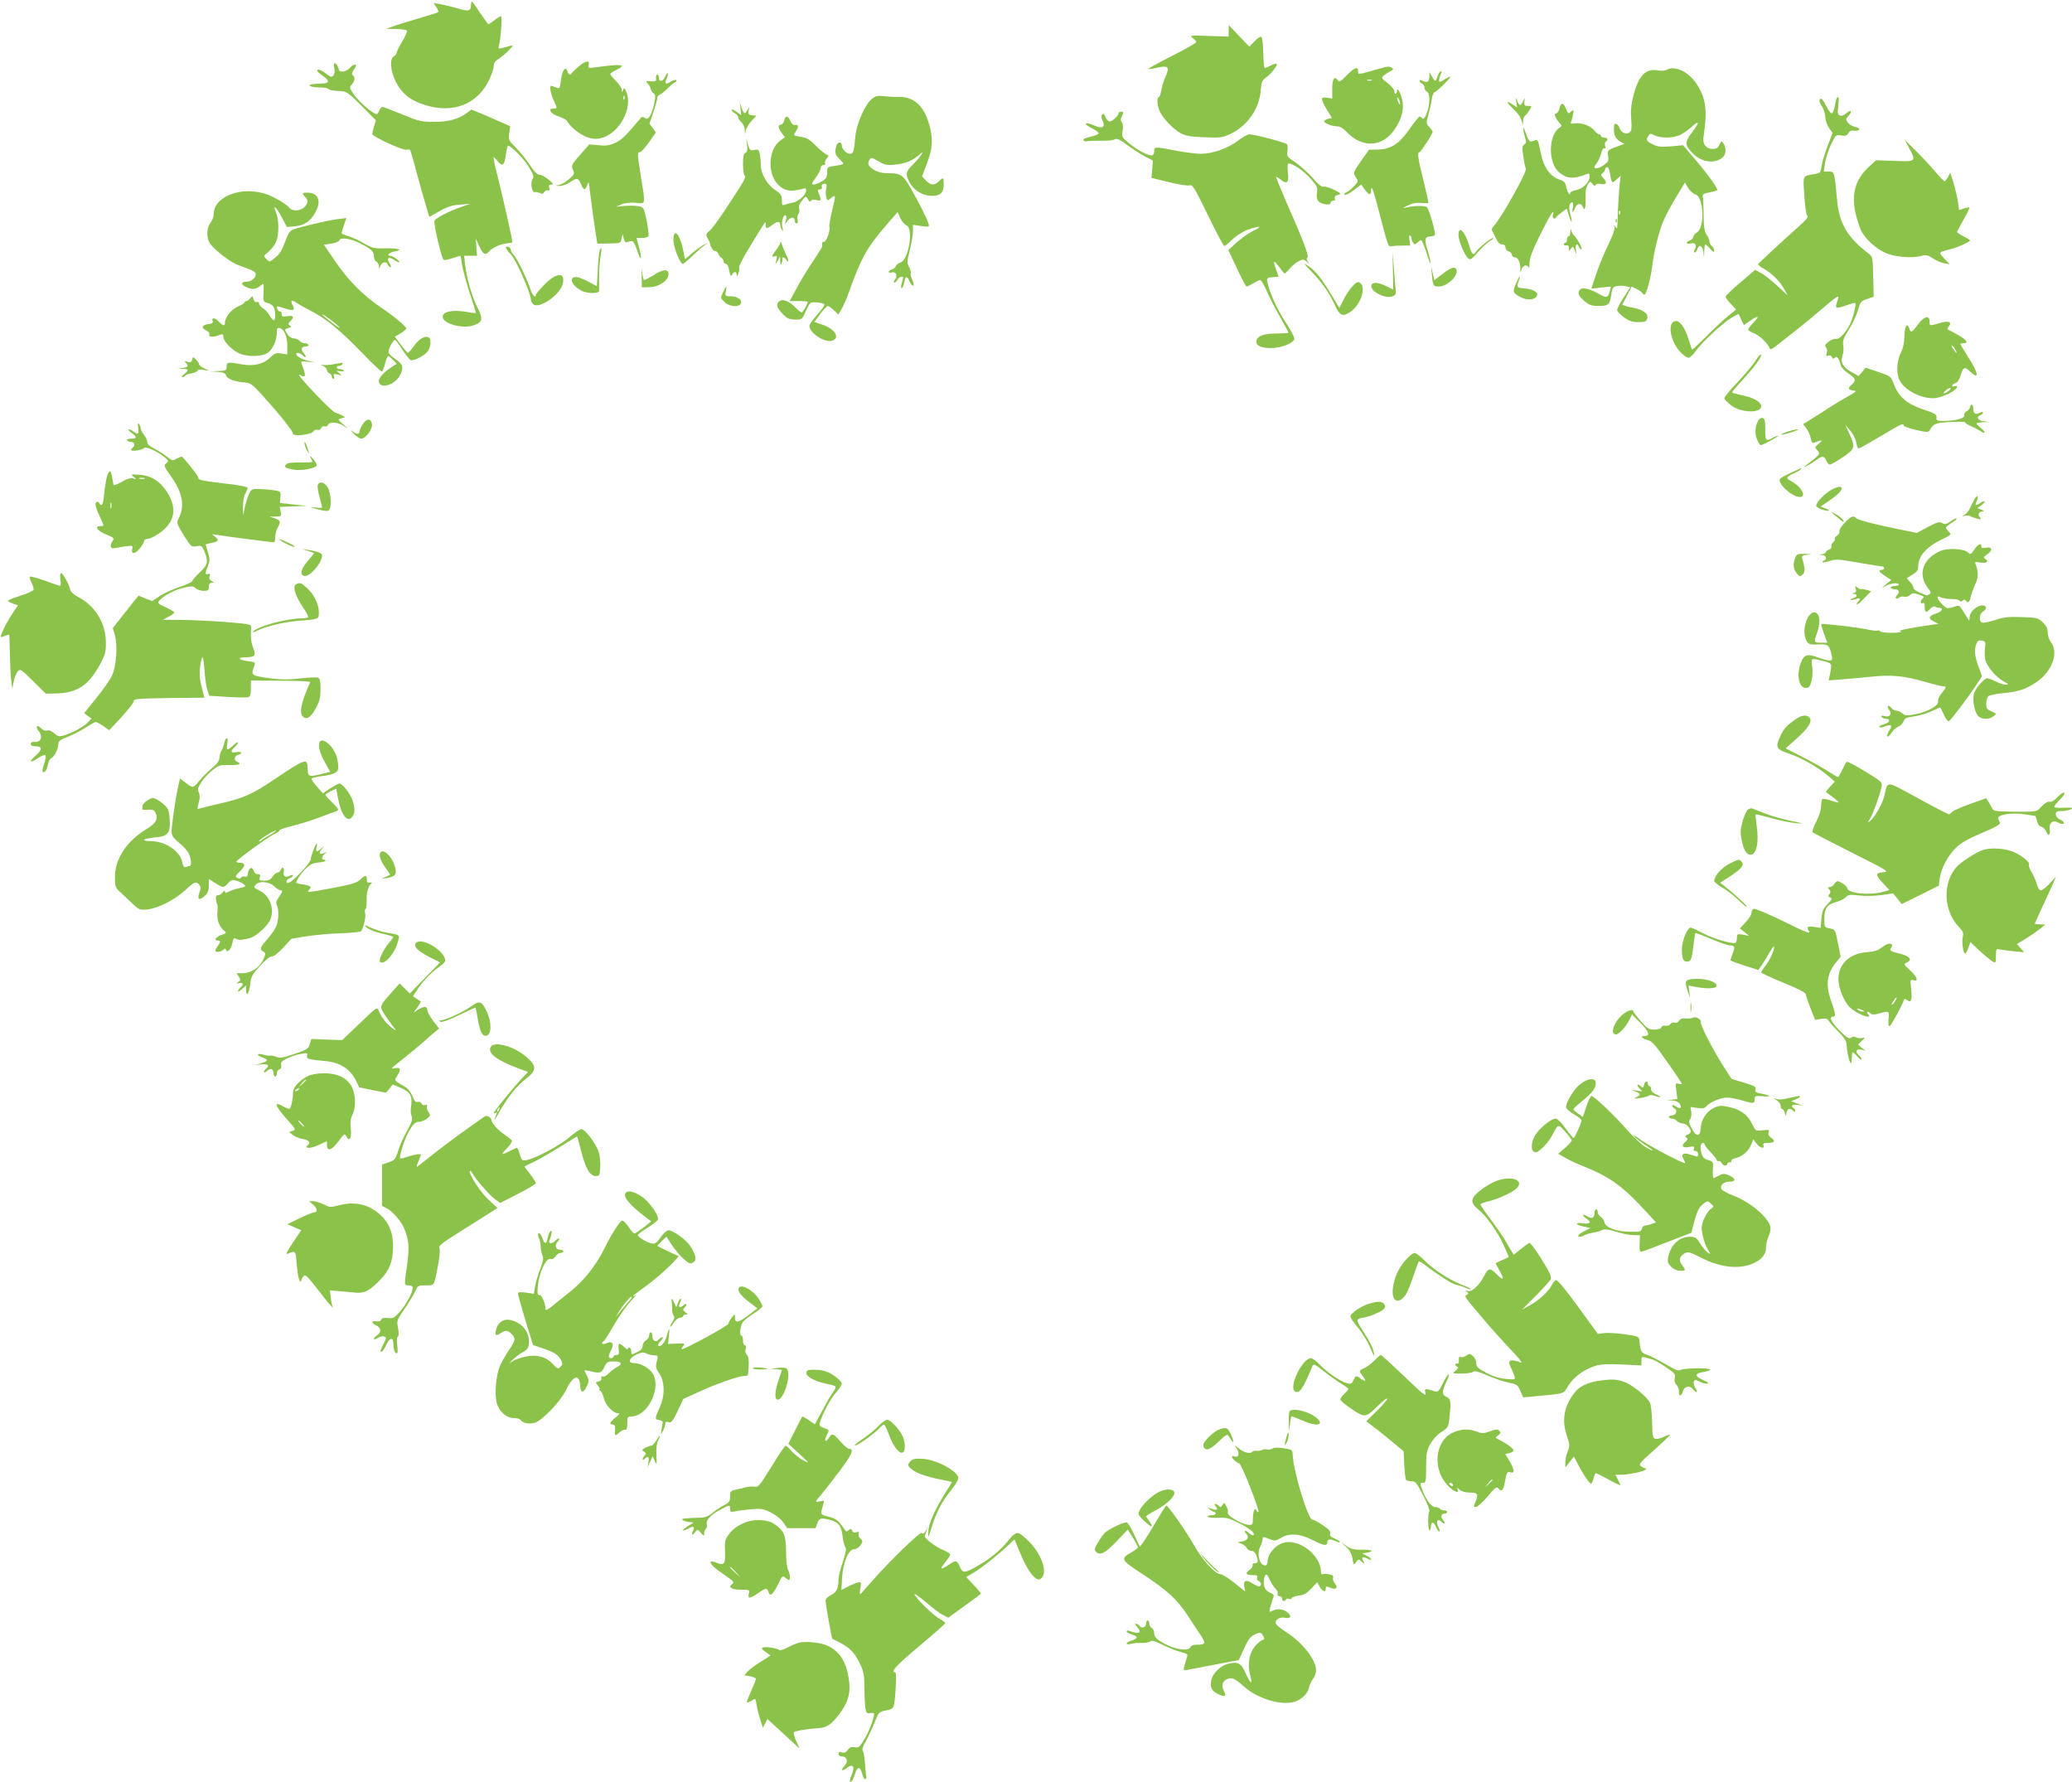 <?xml version="1.0" standalone="no"?>
<!DOCTYPE svg PUBLIC "-//W3C//DTD SVG 20010904//EN"
 "http://www.w3.org/TR/2001/REC-SVG-20010904/DTD/svg10.dtd">
<svg version="1.0" xmlns="http://www.w3.org/2000/svg"
 width="1280pt" height="1101pt" viewBox="0 0 1280 1101"
 preserveAspectRatio="xMidYMid meet">
<g transform="translate(0,1101) scale(0.1,-0.1)"
fill="#8bc34a" stroke="none">
<path d="M2910 10983 c-1 -42 -13 -46 -86 -24 -38 11 -86 22 -107 26 l-38 6
17 -26 c9 -14 15 -28 12 -30 -2 -2 -58 -20 -123 -39 -66 -19 -138 -41 -160
-50 l-40 -15 62 0 c34 -1 64 -5 67 -10 3 -5 -10 -35 -29 -67 -19 -32 -35 -63
-35 -70 0 -7 -7 -17 -17 -22 -27 -16 -22 -88 12 -157 38 -75 93 -118 188 -146
168 -50 314 7 387 153 16 34 30 74 30 89 0 20 9 33 33 47 17 12 46 35 62 53
33 35 35 34 -44 12 -22 -5 -24 -4 -18 18 11 41 20 179 12 179 -5 0 -23 -11
-41 -25 -18 -14 -35 -25 -37 -25 -2 0 -25 32 -51 70 -25 39 -48 70 -51 70 -3
0 -5 -8 -5 -17z"/>
<path d="M7590 10819 l0 -35 -122 4 c-116 4 -122 3 -100 -13 12 -9 22 -20 22
-25 0 -5 -68 -44 -151 -86 -83 -42 -148 -78 -146 -80 2 -2 27 1 56 8 68 15 78
5 52 -53 -11 -25 -23 -64 -27 -87 -4 -23 -10 -42 -15 -42 -15 0 -10 -59 7 -91
24 -47 84 -108 128 -132 32 -17 64 -22 149 -25 100 -4 111 -2 161 22 102 50
175 154 184 264 4 54 8 65 33 83 31 22 74 77 66 85 -3 3 -19 -2 -36 -10 -16
-9 -34 -16 -38 -16 -4 0 -8 41 -9 91 -1 49 -5 94 -11 100 -6 6 -21 -4 -42 -25
l-33 -34 -64 66 -63 67 -1 -36z"/>
<path d="M3573 10598 c-21 -18 -39 -36 -41 -40 -7 -15 -21 -8 -27 13 -11 34
-32 5 -40 -56 -6 -53 -7 -54 -31 -45 -14 6 -27 10 -30 10 -11 0 -2 -49 16 -89
24 -53 25 -51 -1 -51 -38 0 -17 -34 31 -49 25 -8 49 -21 54 -30 22 -39 86 -88
130 -101 37 -10 55 -10 87 -1 110 33 191 190 147 286 -11 24 -13 25 -19 8 -7
-17 -8 -16 -8 3 -1 11 -17 35 -36 54 -19 19 -35 38 -35 42 0 5 16 16 35 25 73
35 36 40 -127 17 -44 -6 -46 -5 -41 15 8 32 -20 27 -64 -11z m284 -200 c-3 -8
-6 -5 -6 6 -1 11 2 17 5 13 3 -3 4 -12 1 -19z"/>
<path d="M2065 10591 c4 -20 2 -37 -5 -47 -11 -12 -17 -11 -46 11 -32 25 -54
32 -54 18 0 -5 16 -19 35 -32 40 -27 41 -45 4 -46 -77 -4 -90 -6 -84 -15 3 -5
28 -10 54 -10 26 0 51 -3 55 -7 9 -9 33 -14 81 -16 36 -2 49 -11 129 -91 l88
-89 -11 -37 c-6 -21 -11 -42 -11 -48 0 -16 190 -103 211 -97 9 3 20 2 23 -3 3
-5 22 -69 41 -143 20 -74 46 -164 57 -201 l20 -68 64 36 c49 28 79 37 127 40
l62 5 -55 -19 c-74 -25 -160 -70 -166 -86 -7 -17 44 -234 57 -241 5 -3 29 1
54 10 25 8 47 15 49 15 2 0 6 -22 9 -48 3 -27 24 -105 46 -174 23 -69 41 -127
41 -130 0 -3 -19 -2 -42 3 -104 20 -177 3 -161 -37 14 -38 125 -65 187 -44 57
18 62 39 26 109 -35 70 -66 179 -76 262 l-7 59 40 0 40 0 -4 53 -4 52 22 -47
c23 -50 38 -58 60 -32 19 23 65 44 106 50 20 2 37 5 38 7 3 4 -47 229 -84 380
-21 81 -35 147 -32 147 3 0 15 -12 26 -27 29 -35 42 -24 50 42 4 30 10 55 14
55 19 0 104 -88 131 -136 26 -44 30 -58 20 -69 -15 -19 -4 -88 13 -82 7 2 21
0 31 -5 14 -8 21 -6 28 5 5 9 15 14 23 11 10 -4 12 0 8 15 -4 16 -1 21 13 21
15 0 11 7 -16 30 -19 16 -45 30 -56 30 -15 0 -33 18 -62 63 -23 34 -62 82 -87
107 -43 43 -45 47 -39 87 l6 43 -63 28 c-35 16 -89 39 -120 52 l-57 23 -30
-22 c-54 -38 -112 -54 -202 -54 -78 1 -94 4 -197 47 -62 25 -117 46 -121 46
-5 0 -14 -11 -20 -25 -12 -25 -12 -25 -39 -9 -41 26 -102 85 -125 122 -19 30
-19 34 -4 51 18 20 21 47 5 56 -7 5 -5 15 5 31 9 13 16 26 16 29 0 12 -23 4
-38 -14 -10 -11 -28 -21 -41 -23 -19 -2 -26 3 -31 21 -3 14 -12 27 -19 29 -10
3 -11 -3 -6 -27z"/>
<path d="M8500 10580 c-115 -33 -110 -32 -110 -10 0 32 -22 24 -70 -25 -40
-40 -46 -44 -57 -29 -20 27 -33 6 -33 -56 l0 -59 -29 5 c-16 3 -31 2 -34 -4
-4 -5 9 -34 27 -65 l34 -55 -24 -6 c-13 -4 -24 -10 -24 -15 0 -12 47 -31 78
-31 19 0 39 -12 61 -35 96 -102 223 -95 298 18 41 61 56 117 47 171 -7 45 -34
95 -34 63 0 -9 -4 -17 -9 -17 -5 0 -8 7 -7 17 0 9 -18 31 -41 49 -39 29 -41
33 -25 47 9 8 28 20 41 27 19 10 21 14 10 21 -18 11 -20 11 -99 -11z m-27 -67
c-7 -2 -19 -2 -25 0 -7 3 -2 5 12 5 14 0 19 -2 13 -5z m176 -143 c0 -10 -3 -8
-9 5 -12 27 -12 43 0 25 5 -8 9 -22 9 -30z"/>
<path d="M10297 10579 c-11 -6 -34 -8 -54 -4 -77 14 -120 -30 -153 -158 -14
-56 -17 -94 -13 -144 4 -55 2 -71 -10 -81 -19 -16 -53 -2 -62 27 -3 11 -12 22
-20 25 -12 4 -15 -3 -15 -32 0 -41 13 -63 45 -80 l20 -11 -20 -7 c-85 -30 -88
-32 -81 -67 5 -29 2 -36 -24 -55 -29 -22 -60 -29 -60 -14 0 4 7 16 16 27 8 11
19 37 25 57 6 23 14 36 21 32 6 -4 8 1 4 14 -4 11 -2 23 4 27 17 10 11 25 -10
25 -11 0 -20 5 -20 10 0 6 -5 10 -11 10 -6 0 -20 11 -30 24 -23 29 -79 50
-120 44 -24 -4 -29 -2 -23 11 4 9 9 29 12 46 5 27 3 29 -12 16 -19 -16 -18
-16 -34 22 -15 35 -31 34 -38 -3 -4 -16 -13 -30 -20 -30 -17 0 -8 -27 18 -57
17 -18 17 -22 5 -30 -72 -41 -76 -218 -6 -277 48 -41 91 -44 172 -11 13 6 17
2 17 -16 -1 -35 -41 -75 -83 -83 -20 -4 -37 -11 -37 -17 0 -23 -18 3 -24 35
-5 28 -13 37 -40 46 -58 19 -98 73 -116 156 -21 101 -18 94 -46 84 -26 -10
-29 -7 -57 70 -5 13 -6 13 -6 -1 -1 -9 4 -30 10 -48 9 -27 9 -34 -5 -44 -14
-10 -14 -21 -5 -76 5 -36 12 -68 15 -73 10 -16 -148 -299 -197 -353 -16 -18
-17 -23 -4 -45 8 -14 19 -35 24 -47 6 -13 19 -23 31 -23 13 0 20 -7 20 -19 0
-10 9 -21 20 -24 11 -3 20 -12 20 -21 0 -9 8 -16 19 -16 20 0 36 -37 33 -75
-2 -18 -1 -17 8 3 10 24 35 30 43 10 3 -7 6 6 6 29 1 32 19 78 68 178 62 124
89 165 76 115 -5 -20 11 -28 22 -10 3 5 19 18 35 30 l29 21 15 -48 c16 -53 22
-38 6 17 -11 37 -5 70 12 70 6 0 8 -12 5 -30 -8 -36 0 -39 13 -5 11 28 37 33
46 10 13 -33 21 -12 19 47 -2 43 2 69 13 86 15 23 16 23 30 6 10 -13 16 -15
19 -7 3 8 15 10 34 6 34 -6 39 10 12 39 -15 17 -15 20 -3 28 8 5 15 15 15 21
0 7 5 14 12 16 7 3 14 -11 18 -34 11 -67 13 -68 41 -42 l26 24 -7 -60 c-3 -33
-8 -100 -10 -150 -4 -129 -3 -123 -16 -105 -9 13 -10 12 -5 -3 3 -10 -10 -49
-30 -90 -38 -77 -77 -174 -99 -246 l-14 -44 61 7 60 6 -7 -28 c-11 -44 -20
-45 -78 -12 -65 36 -110 38 -115 4 -2 -15 9 -31 35 -53 31 -26 46 -31 89 -31
60 0 69 8 78 71 6 41 10 47 35 52 16 3 40 3 55 -1 l27 -7 -41 -63 c-22 -34
-40 -69 -40 -77 0 -8 19 -28 42 -45 32 -23 52 -30 89 -30 40 0 49 3 55 22 9
31 -24 55 -97 69 -33 6 -58 15 -57 18 2 3 16 30 31 59 l27 52 30 -15 c16 -8
32 -19 35 -25 3 -5 10 -10 14 -10 11 0 38 101 47 170 10 94 45 232 74 295 15
33 50 98 78 143 l51 84 20 -34 c12 -18 31 -35 43 -38 52 -13 62 -202 12 -235
-13 -8 -24 -22 -24 -30 0 -7 -9 -17 -20 -20 -28 -9 -25 -27 4 -19 29 7 41 -9
26 -36 -6 -12 -7 -20 -1 -20 5 0 13 9 16 20 11 34 33 23 38 -17 l4 -38 1 43
c1 23 4 42 7 42 3 0 17 -12 30 -27 18 -21 24 -24 25 -12 0 9 -7 22 -15 29 -8
7 -15 20 -15 29 0 9 -8 28 -17 41 -14 20 -18 47 -19 125 0 55 -2 106 -5 114
-3 10 9 17 40 22 24 5 46 11 49 14 8 7 -57 98 -139 194 l-72 84 -73 -7 c-59
-5 -81 -3 -109 10 -44 21 -49 28 -33 53 11 18 14 18 39 5 36 -18 110 -18 153
0 19 8 52 31 75 51 52 47 53 32 2 -35 -45 -60 -44 -77 9 -130 54 -54 135 -63
183 -22 20 18 22 61 4 86 -12 17 -14 16 -25 -8 -8 -19 -19 -26 -40 -26 -43 0
-66 30 -58 77 25 161 15 238 -46 329 -49 72 -133 111 -181 83z m-290 -891 c-3
-8 -6 -5 -6 6 -1 11 2 17 5 13 3 -3 4 -12 1 -19z"/>
<path d="M8881 10540 c-12 -37 -16 -37 -35 -2 l-15 27 -1 -27 c0 -33 -13 -42
-40 -28 -14 7 -20 8 -20 0 0 -6 7 -13 15 -16 8 -4 15 -15 15 -25 0 -11 7 -22
15 -25 20 -8 20 -82 -1 -134 -12 -29 -20 -38 -27 -31 -6 6 -14 11 -18 11 -4 0
-32 -35 -63 -79 -63 -91 -115 -124 -199 -125 l-50 -1 -50 -71 c-49 -71 -49
-71 -32 -98 18 -26 17 -27 -11 -57 -16 -17 -38 -34 -48 -38 -11 -5 -15 -10 -9
-14 6 -4 31 9 56 28 l46 35 21 -30 c25 -35 40 -38 40 -8 0 40 13 9 41 -99 66
-253 64 -248 85 -244 10 2 41 4 68 4 l48 0 -5 34 c-4 20 -2 31 4 28 5 -4 9
-12 9 -18 0 -7 4 -19 10 -27 7 -12 12 -12 29 4 21 19 21 18 35 -15 8 -19 20
-53 27 -77 7 -23 14 -40 17 -38 2 3 -6 37 -18 77 -23 75 -19 88 22 89 9 0 19
4 22 9 7 10 -33 150 -48 170 -10 13 -90 11 -142 -4 -10 -3 -1 4 21 15 28 14
53 19 82 17 23 -3 44 -3 46 0 3 2 -11 63 -29 136 -34 136 -40 177 -25 177 8 0
81 112 81 126 0 4 -9 18 -21 30 -19 21 -20 24 -5 75 8 30 18 73 21 97 4 23 11
42 16 42 11 0 99 86 99 96 0 3 -16 -4 -35 -16 -30 -19 -35 -19 -35 -5 0 9 5
25 10 36 6 11 7 19 1 19 -5 0 -14 -13 -20 -30z"/>
<path d="M4109 10536 c-14 -31 -39 -35 -39 -6 0 11 -4 20 -10 20 -5 0 -9 -10
-7 -22 2 -20 -2 -23 -32 -20 -33 2 -34 2 -18 -16 9 -10 17 -24 17 -32 0 -7 7
-18 16 -25 14 -10 15 -19 5 -66 -16 -71 -37 -105 -57 -88 -9 7 -18 8 -23 3
-96 -114 -118 -135 -157 -155 -37 -17 -57 -21 -105 -16 l-59 5 -56 -64 c-54
-61 -56 -66 -45 -92 12 -25 10 -29 -24 -59 -20 -17 -49 -34 -64 -36 -25 -4
-25 -4 4 -6 18 0 46 9 68 24 42 29 49 28 67 -15 15 -37 26 -38 38 -2 8 24 10
20 16 -38 7 -58 28 -214 41 -295 l5 -30 73 1 c71 1 72 2 77 30 l6 29 7 -28 c6
-22 12 -27 25 -22 33 13 37 9 59 -55 25 -72 31 -54 9 28 l-14 52 33 0 c19 0
37 5 41 11 3 6 -2 48 -11 95 -18 83 -18 84 -52 90 -19 4 -57 4 -86 2 l-52 -5
35 15 c23 9 53 12 88 9 62 -7 60 -16 32 158 -23 143 -24 155 -7 155 7 0 32 27
56 61 l43 61 -20 27 -20 27 24 70 c13 38 24 77 24 87 0 10 8 20 18 24 9 3 31
21 47 38 17 17 37 34 45 37 8 3 12 9 8 13 -4 4 -19 0 -34 -9 -32 -22 -41 -14
-25 20 6 15 9 29 7 32 -3 2 -11 -7 -17 -22z"/>
<path d="M5386 10399 c-42 -33 -95 -154 -102 -231 -8 -94 -12 -108 -33 -108
-22 0 -51 30 -51 53 0 25 -27 21 -34 -5 -10 -40 -7 -55 19 -79 13 -13 25 -27
25 -30 0 -4 -22 -9 -50 -13 -49 -7 -50 -7 -50 -41 0 -29 -6 -39 -32 -55 -18
-11 -41 -20 -51 -20 -16 0 -14 6 12 42 17 23 31 50 31 60 0 10 7 18 16 18 9 0
14 6 11 13 -2 6 2 20 11 29 13 16 13 18 -4 25 -10 3 -39 28 -65 54 -38 38 -56
49 -93 54 -46 7 -47 8 -31 31 20 31 19 46 -2 42 -12 -2 -22 6 -30 24 -15 35
-31 36 -39 3 -3 -14 -12 -25 -20 -25 -20 0 -17 -23 6 -52 l19 -25 -28 -21
c-39 -28 -61 -81 -61 -144 0 -101 65 -175 145 -165 22 3 48 8 58 12 13 5 17 2
17 -12 0 -27 -49 -70 -85 -75 -16 -3 -38 -9 -47 -13 -15 -6 -18 -2 -18 28 0
31 -6 40 -42 64 -50 33 -88 100 -88 154 0 20 -3 50 -6 67 -6 28 -9 30 -34 26
-25 -6 -29 -2 -39 32 l-11 39 5 -41 c4 -31 1 -43 -10 -48 -11 -4 -15 -22 -15
-70 0 -36 5 -68 10 -71 12 -8 -1 -30 -113 -200 -43 -66 -90 -130 -104 -141
-23 -19 -24 -24 -12 -45 7 -13 14 -26 14 -29 5 -27 19 -50 31 -50 8 0 18 -8
21 -17 4 -10 12 -22 20 -26 7 -4 13 -15 13 -22 0 -8 6 -15 14 -15 9 0 17 -16
21 -42 6 -33 9 -38 17 -25 12 22 28 22 29 0 0 -13 3 -11 10 6 5 14 8 30 5 37
-3 7 23 59 58 116 113 186 106 176 106 151 0 -28 8 -28 40 -3 31 24 50 25 50
3 0 -10 5 -25 10 -33 8 -11 9 -8 4 12 -8 34 2 78 17 78 7 0 9 -10 5 -27 l-7
-28 19 24 c20 24 42 22 42 -5 0 -8 5 -14 11 -14 7 0 9 9 6 22 -4 12 -1 28 5
35 6 7 8 23 5 35 -4 14 2 31 18 50 24 28 24 28 36 7 8 -15 13 -18 19 -10 4 8
17 10 35 5 30 -7 31 -2 10 49 -5 12 -2 17 10 17 11 0 15 5 12 14 -3 8 0 17 8
19 19 8 26 -2 19 -29 -4 -13 -3 -36 0 -50 6 -24 9 -25 24 -12 36 31 37 24 14
-65 -12 -51 -21 -100 -18 -111 6 -23 -23 -98 -35 -90 -8 5 -13 -9 -10 -28 0
-4 -23 -42 -52 -85 -30 -43 -75 -117 -101 -165 l-48 -88 56 0 c31 0 56 -2 56
-5 0 -13 -31 -65 -38 -65 -5 0 -21 13 -36 29 -39 40 -81 57 -101 41 -23 -19
-18 -37 18 -77 28 -30 40 -36 78 -37 41 -1 44 1 61 39 32 70 32 70 74 67 21
-2 42 -7 47 -11 4 -4 -15 -32 -43 -63 -27 -31 -50 -63 -50 -71 0 -45 99 -108
143 -91 49 18 13 74 -64 99 l-48 16 36 50 c21 27 42 49 47 49 5 0 22 -12 37
-26 l28 -27 20 34 c12 19 33 68 47 109 73 205 109 270 228 408 l71 82 17 -37
c9 -20 26 -40 37 -45 46 -16 16 -209 -35 -229 -14 -5 -27 -15 -30 -23 -3 -9
-14 -18 -25 -21 -25 -8 -25 -25 1 -18 25 7 37 -21 20 -42 -7 -9 -10 -18 -7
-21 3 -3 12 3 19 15 7 12 18 21 25 21 15 0 15 3 4 -38 -6 -18 -6 -32 -1 -32 5
0 12 16 16 35 8 43 16 44 35 3 9 -17 18 -27 22 -22 3 6 -1 23 -8 38 -8 16 -12
32 -9 37 3 5 -1 23 -10 40 -14 27 -13 37 5 106 10 42 19 94 19 115 l0 39 51
-7 c51 -7 51 -7 44 17 -10 33 -59 129 -111 220 -48 82 -59 89 -146 89 -41 0
-86 18 -107 44 -9 11 -10 20 -1 36 11 20 11 20 56 -6 39 -23 53 -26 103 -21
61 5 110 25 150 61 22 20 23 20 13 1 -6 -11 -29 -38 -51 -60 -47 -45 -50 -62
-19 -117 27 -47 81 -78 137 -78 50 0 71 20 71 71 0 45 -3 46 -30 19 -27 -27
-52 -25 -80 5 l-24 26 18 47 c41 103 49 152 38 221 -25 145 -92 223 -193 222
-30 -1 -74 2 -99 5 -37 5 -50 2 -74 -17z"/>
<path d="M9367 10381 l5 -35 -25 17 c-40 26 -45 20 -12 -12 46 -45 59 -63 66
-91 l7 -25 1 27 c0 15 7 31 14 35 10 7 37 47 37 56 0 2 -10 3 -22 3 -19 -1
-23 4 -21 24 l3 25 -12 -22 c-15 -30 -22 -29 -36 5 -11 26 -11 26 -5 -7z"/>
<path d="M11346 10402 c-3 -5 -8 -28 -12 -50 -4 -23 -12 -42 -18 -42 -7 0 -22
20 -34 45 -12 25 -26 45 -32 45 -15 0 -12 -23 7 -50 9 -13 18 -42 19 -63 1
-22 12 -52 24 -69 l21 -29 -31 -82 c-17 -45 -34 -100 -37 -123 -5 -39 -8 -43
-42 -49 -77 -13 -73 -4 -65 -128 4 -62 11 -118 17 -126 9 -10 2 -21 -28 -49
-146 -131 -270 -246 -273 -253 -2 -5 11 -17 29 -26 51 -28 102 -77 128 -124
l25 -44 -65 60 c-36 33 -81 69 -101 79 l-36 19 -91 -78 c-50 -42 -91 -82 -91
-88 0 -6 15 -26 33 -45 l32 -34 -50 -41 c-27 -22 -88 -78 -133 -124 -46 -46
-86 -83 -88 -83 -2 0 -10 24 -19 53 -28 95 -68 143 -100 117 -32 -27 -10 -123
42 -181 19 -21 43 -39 53 -39 9 0 30 18 45 41 38 54 172 178 223 207 l42 23
16 -34 17 -35 41 28 c51 36 59 30 18 -13 -18 -18 -32 -37 -32 -43 0 -5 15 -16
34 -22 33 -12 89 -65 98 -93 3 -10 14 -7 39 13 19 15 73 58 121 95 47 37 128
104 179 148 65 56 90 73 86 57 -4 -12 -10 -31 -13 -42 -8 -25 7 -26 66 -5 23
8 46 15 50 15 11 0 -13 -98 -33 -136 -28 -54 -66 -92 -85 -87 -10 2 -30 -6
-45 -17 -22 -17 -25 -25 -17 -36 7 -7 9 -23 5 -35 -6 -18 -4 -21 9 -16 10 4
19 1 23 -8 4 -12 9 -13 19 -4 13 11 21 1 38 -53 3 -10 23 -30 45 -45 46 -32
49 -43 21 -68 -27 -24 -25 -33 8 -37 25 -3 22 -6 -33 -37 -33 -18 -82 -48
-110 -66 -27 -18 -76 -49 -108 -69 l-58 -36 20 -26 c11 -14 23 -42 27 -61 5
-26 10 -33 23 -27 46 19 56 17 28 -6 -27 -22 -27 -23 -10 -42 20 -22 18 -24
-62 -86 -26 -20 -26 -21 -5 -11 14 6 39 22 57 35 40 30 51 30 65 -1 6 -14 16
-25 22 -25 6 0 42 20 79 45 77 52 80 61 42 145 l-25 55 30 -35 c17 -19 33 -52
37 -72 3 -21 10 -38 15 -38 6 0 66 34 135 75 122 74 143 84 143 66 0 -5 34
-17 76 -27 65 -15 77 -15 84 -3 25 43 35 47 128 52 50 3 92 2 92 -2 0 -5 15
-14 33 -22 17 -7 44 -21 60 -31 34 -24 36 -7 2 20 -14 11 -25 23 -25 26 0 3
19 7 43 8 l42 1 -37 4 c-39 4 -53 28 -23 39 8 4 15 10 15 15 0 6 -9 5 -20 -1
-26 -14 -40 -5 -40 26 0 13 -4 24 -10 24 -5 0 -10 -7 -10 -15 0 -8 -9 -19 -21
-25 -11 -7 -18 -18 -15 -25 7 -18 -51 -35 -121 -35 -48 0 -53 2 -50 21 2 19
-10 26 -83 50 -100 34 -151 78 -179 153 -19 50 -19 51 -97 78 l-79 27 -21 -26
-22 -26 -43 24 c-54 30 -71 60 -57 101 6 16 8 45 5 64 -5 29 1 45 34 97 22 34
47 88 56 119 15 53 19 58 57 71 l41 14 -3 124 c-3 121 -4 124 -30 144 -129 98
-180 184 -193 327 -16 176 -16 178 -51 178 l-31 0 7 52 c4 29 21 81 37 115 29
60 30 62 63 56 27 -4 36 -1 45 15 7 13 17 18 34 15 14 -3 28 0 31 6 5 7 -5 14
-24 17 -17 4 -37 16 -45 27 -13 19 -13 23 5 42 26 28 13 41 -15 15 -13 -12
-29 -18 -38 -14 -14 5 -16 15 -11 60 6 50 3 66 -10 46z"/>
<path d="M4575 10337 l4 -38 -30 21 c-16 12 -29 17 -29 11 0 -6 9 -15 20 -21
11 -6 20 -17 20 -24 0 -7 9 -21 20 -31 11 -10 21 -32 21 -49 2 -30 2 -30 6 -4
2 15 18 42 35 60 l31 33 -27 3 c-22 3 -25 7 -21 30 5 26 5 26 -6 5 -16 -31
-24 -29 -37 10 l-12 32 5 -38z"/>
<path d="M6910 10310 c0 -15 -38 -50 -55 -50 -9 0 -20 12 -26 27 -6 18 -13 23
-20 16 -7 -7 -6 -19 2 -37 19 -41 0 -54 -50 -32 -58 27 -75 13 -18 -15 26 -13
46 -28 44 -33 -2 -6 -25 -15 -51 -21 -26 -5 -46 -14 -44 -20 2 -5 10 -9 18 -8
15 3 53 4 124 4 21 0 46 4 55 9 12 6 32 -4 76 -37 33 -24 82 -56 109 -70 l48
-25 -4 -53 -5 -54 108 -26 c59 -15 117 -24 128 -20 18 6 30 -14 113 -184 51
-105 96 -191 101 -191 5 0 27 18 49 40 23 22 63 48 94 60 77 28 100 24 36 -6
-29 -14 -75 -47 -103 -72 l-51 -47 53 -112 c28 -62 56 -113 60 -113 5 0 23 9
41 20 18 11 38 20 43 20 6 0 24 -30 40 -67 16 -38 53 -110 82 -160 29 -51 53
-95 53 -98 0 -3 -33 -5 -72 -5 -80 0 -121 -15 -126 -45 -6 -29 26 -45 90 -45
62 0 134 28 144 55 3 8 -21 54 -53 103 -53 78 -107 200 -115 257 -3 16 4 21
34 23 l37 3 -15 41 c-21 61 -17 66 17 20 17 -23 33 -42 36 -42 2 0 16 14 30
30 14 17 39 38 55 46 27 14 32 14 51 -3 21 -17 21 -17 7 0 -9 13 -10 21 -3 25
12 8 -31 119 -138 361 -32 74 -57 136 -56 138 2 2 16 -6 30 -18 39 -30 51 -16
43 47 -4 35 -2 54 4 54 27 0 92 -44 134 -91 42 -47 47 -56 42 -88 -4 -22 -1
-42 7 -52 16 -21 77 -31 77 -12 0 7 7 13 16 13 10 0 14 6 10 15 -3 10 3 17 19
21 23 6 21 8 -22 31 -26 13 -55 22 -65 20 -12 -4 -33 12 -68 53 -28 32 -76 75
-106 96 -52 34 -56 39 -51 69 3 17 2 37 -2 43 -7 11 -199 62 -234 62 -10 0
-42 -18 -72 -41 -63 -47 -154 -79 -228 -79 -29 0 -98 9 -155 20 -131 25 -132
25 -132 -5 0 -15 -6 -25 -14 -25 -27 0 -84 30 -135 70 -51 41 -52 43 -46 81 4
25 3 45 -5 54 -8 10 -8 19 -1 34 14 26 14 31 -4 31 -8 0 -15 -4 -15 -10z"/>
<path d="M11794 10095 c44 -83 43 -84 -89 -79 l-115 4 -41 -37 c-88 -79 -114
-171 -85 -296 9 -37 25 -85 35 -105 25 -49 91 -109 150 -135 55 -24 161 -33
215 -19 34 10 42 8 75 -13 20 -14 52 -28 71 -31 l35 -7 -34 36 c-37 40 -39 38
39 58 45 11 120 45 120 54 0 3 -18 14 -40 25 -22 11 -40 23 -40 27 0 3 18 37
40 76 22 38 38 72 36 75 -3 2 -18 0 -34 -6 l-30 -10 -6 49 c-4 27 -16 79 -27
116 l-21 67 -14 -27 c-8 -15 -18 -27 -22 -26 -4 0 -32 29 -62 65 -30 35 -84
92 -119 127 l-63 62 26 -50z"/>
<path d="M1445 9816 c-80 -25 -125 -72 -125 -131 0 -15 -9 -38 -20 -52 -23
-30 -26 -86 -6 -122 21 -37 125 -119 176 -138 95 -34 110 -42 110 -57 0 -22
-28 -46 -55 -46 -39 0 -39 -19 -1 -35 37 -16 59 -12 89 13 16 15 17 12 15 -43
-3 -58 -3 -59 29 -68 32 -10 43 -29 43 -79 0 -36 -11 -35 -34 2 -9 17 -28 38
-42 46 -13 9 -24 22 -24 30 0 7 -6 11 -14 8 -8 -3 -16 4 -20 18 -6 21 -7 22
-20 6 -7 -10 -18 -18 -25 -18 -6 0 -11 -4 -11 -8 0 -5 -18 -16 -41 -26 -41
-18 -79 -66 -79 -98 0 -25 -12 -22 -40 7 -23 25 -46 24 -36 0 3 -10 -5 -15
-26 -17 -40 -4 -47 -24 -15 -39 15 -7 23 -17 20 -25 -6 -17 24 -19 61 -4 22 8
26 7 26 -10 0 -30 56 -87 105 -106 57 -21 146 -16 176 12 28 25 49 75 49 118
0 28 3 33 19 29 27 -7 45 -50 46 -110 l0 -52 -37 5 c-32 6 -41 2 -67 -23 -42
-42 -103 -57 -176 -44 -87 16 -95 15 -95 -14 0 -23 -4 -25 -52 -27 l-53 -2 49
-3 c37 -3 49 -8 53 -24 6 -20 60 -39 120 -42 29 -2 45 -14 104 -79 104 -115
189 -221 189 -237 0 -19 111 -7 126 14 6 9 18 13 26 10 9 -4 18 1 22 10 4 10
12 15 21 11 9 -3 18 1 21 9 9 22 61 18 97 -6 31 -20 31 -20 -3 10 -35 31 -35
31 -11 37 l23 7 -23 13 c-13 7 -30 13 -36 14 -12 0 -129 117 -204 204 -25 29
-28 36 -13 28 30 -16 35 -6 18 40 -8 22 -14 42 -14 44 0 2 19 2 43 -1 l42 -4
-45 11 c-41 11 -70 28 -70 42 0 12 28 5 40 -9 7 -9 15 -13 18 -10 3 3 -3 14
-12 24 -21 23 -14 41 15 41 11 0 17 5 14 10 -3 6 -14 10 -24 10 -10 0 -24 7
-31 15 -7 8 -23 15 -35 15 -13 0 -30 10 -39 25 -20 31 -20 31 7 39 17 5 19 8
8 15 -12 8 -12 12 2 26 27 27 21 38 -18 32 -30 -5 -35 -3 -35 14 0 11 -4 18
-9 15 -9 -6 -25 23 -18 31 2 2 23 -4 47 -12 48 -17 65 -12 50 15 -18 33 -11
42 18 22 15 -11 55 -33 88 -50 96 -48 188 -124 317 -258 66 -68 122 -122 127
-119 4 2 13 25 19 50 6 25 15 45 19 45 5 0 18 -11 31 -24 l22 -23 -28 -18
c-46 -29 -83 -68 -83 -87 0 -55 98 -30 131 34 25 49 19 69 -31 102 -22 14 -40
33 -40 42 0 21 28 74 40 74 5 0 25 -27 45 -59 21 -33 44 -62 52 -65 19 -8 88
28 107 56 18 26 21 74 5 83 -22 14 -59 -7 -90 -50 -18 -25 -35 -45 -39 -45 -3
0 -23 23 -43 50 l-38 50 36 21 c19 12 35 25 35 29 0 13 -74 75 -154 129 -114
77 -203 167 -283 284 l-72 105 45 7 c26 4 48 13 51 21 8 21 73 10 133 -22 66
-34 80 -48 80 -78 0 -15 7 -29 15 -32 8 -4 15 -16 16 -28 0 -21 0 -21 9 2 11
25 38 29 46 7 4 -8 11 -15 16 -15 6 0 3 11 -6 24 -20 31 -5 43 26 22 12 -9 27
-16 33 -16 14 1 -37 40 -52 40 -28 0 -11 19 22 26 58 11 30 21 -52 20 -71 -2
-83 1 -133 30 -30 18 -74 38 -97 45 -24 7 -43 15 -43 19 0 4 7 27 15 50 l15
43 -57 -7 c-56 -7 -229 -47 -275 -65 -17 -6 -30 -27 -47 -75 -17 -48 -33 -75
-59 -96 -36 -30 -37 -30 -56 -11 -19 19 -19 20 14 47 18 16 39 43 46 61 18 42
18 135 0 178 -24 57 -1 40 34 -26 l32 -61 50 4 c58 6 95 30 125 84 41 71 20
124 -49 124 -32 0 -34 -5 -13 -26 20 -21 19 -40 -5 -64 -23 -23 -72 -26 -90
-6 -23 29 -110 78 -162 92 -64 17 -129 17 -183 0z m650 -826 c11 -13 -8 -1
-42 25 -35 27 -63 50 -63 52 0 8 86 -55 105 -77z"/>
<path d="M9981 9644 c0 -11 3 -14 6 -6 3 7 2 16 -1 19 -3 4 -6 -2 -5 -13z"/>
<path d="M9701 9578 c0 -16 -5 -28 -11 -28 -5 0 -10 -9 -10 -20 0 -11 -4 -20
-10 -20 -5 0 -10 -4 -10 -9 0 -5 8 -8 18 -7 12 1 16 -5 14 -19 -2 -19 -2 -19
12 -2 13 17 15 16 25 -10 l11 -28 -5 33 c-5 32 8 45 19 17 3 -8 10 -15 15 -15
11 0 -26 69 -45 85 -7 6 -14 19 -17 30 -4 15 -5 13 -6 -7z"/>
<path d="M9010 9558 c0 -36 38 -126 61 -145 12 -10 23 -3 58 39 24 27 58 59
75 69 17 10 26 19 19 19 -13 0 -94 -66 -106 -86 -14 -25 -25 -15 -41 39 -26
89 -66 128 -66 65z"/>
<path d="M4160 9528 c0 -44 41 -148 58 -148 5 0 31 22 58 48 27 26 60 56 74
65 l25 18 -25 -12 c-14 -7 -46 -29 -72 -51 l-46 -39 -12 58 c-20 99 -60 139
-60 61z"/>
<path d="M4821 9512 c-1 -7 -12 -28 -26 -46 -29 -38 -31 -48 -9 -39 14 5 16 2
10 -23 l-6 -29 15 25 14 25 1 -30 c1 -25 3 -27 9 -10 5 11 7 23 4 28 -2 4 0 7
6 7 5 0 15 -8 20 -17 13 -22 15 0 2 25 -11 21 -28 62 -34 82 -4 10 -6 11 -6 2z"/>
<path d="M3130 9470 c6 -11 14 -22 20 -25 28 -18 130 -243 130 -289 0 -7 7
-19 15 -26 36 -30 164 58 181 125 19 75 -36 74 -111 -1 -30 -31 -55 -60 -55
-65 0 -23 -20 -5 -31 28 -21 66 -85 198 -105 218 -10 10 -19 25 -19 33 0 8 -8
16 -17 18 -14 2 -16 -1 -8 -16z"/>
<path d="M3705 9463 c-4 -10 -10 -64 -12 -119 l-6 -102 -54 29 c-62 32 -91 36
-100 14 -6 -18 21 -51 59 -71 34 -18 108 -19 109 -1 0 6 0 44 0 82 -1 39 3 95
8 125 10 58 8 72 -4 43z"/>
<path d="M8605 9338 l2 -117 -36 18 c-62 32 -104 31 -99 -1 4 -34 88 -73 125
-60 23 7 28 14 25 38 -1 16 -6 76 -11 134 l-9 105 3 -117z"/>
<path d="M8101 9333 c66 -68 111 -132 145 -207 29 -64 46 -73 88 -48 74 43
114 171 59 189 -16 6 -63 -48 -92 -106 l-27 -53 -41 68 c-66 110 -106 161
-148 189 -38 25 -37 24 16 -32z"/>
<path d="M3964 9310 l1 -75 47 1 c57 0 118 41 118 80 0 34 -34 32 -93 -6 -26
-16 -52 -30 -57 -30 -5 0 -11 24 -13 53 -2 33 -3 25 -3 -23z"/>
<path d="M8846 9311 c6 -67 9 -71 42 -71 59 0 135 81 104 112 -12 12 -39 -1
-94 -44 l-37 -29 -10 43 -10 43 5 -54z"/>
<path d="M9366 9260 c-22 -54 -21 -57 17 -80 38 -24 90 -26 107 -4 20 24 -9
46 -70 52 -53 5 -53 5 -33 60 3 6 3 12 0 12 -3 0 -12 -18 -21 -40z"/>
<path d="M4467 9205 c-17 -35 -17 -36 8 -60 29 -30 92 -35 102 -9 9 23 -23 44
-65 44 -33 0 -34 1 -28 30 7 39 3 38 -17 -5z"/>
<path d="M11848 9005 c-37 -50 -44 -53 -53 -24 -13 39 -30 13 -30 -47 -1 -40
-8 -74 -23 -104 -25 -53 -29 -128 -7 -169 30 -60 126 -111 207 -111 50 0 148
47 148 71 0 5 -7 6 -15 3 -8 -4 -15 -2 -15 4 0 5 8 12 19 15 11 2 24 21 31 43
18 57 26 61 58 31 61 -58 57 -17 -8 85 -27 43 -50 81 -50 83 0 3 9 5 21 5 33
0 17 22 -37 52 -27 15 -53 29 -59 31 -6 2 -4 11 4 21 23 28 -4 37 -58 20 -60
-18 -61 -18 -61 11 0 41 -35 31 -72 -20z m232 -156 c15 -28 5 -23 -15 7 -9 15
-12 23 -6 20 6 -4 16 -16 21 -27z m-44 -255 c-30 -21 -42 -17 -15 5 13 11 26
17 29 14 3 -2 -4 -11 -14 -19z"/>
<path d="M10845 8782 c-16 -26 -67 -86 -113 -135 -46 -48 -82 -92 -80 -99 2
-6 21 -25 41 -41 58 -47 187 -52 187 -7 0 27 -48 55 -121 69 -32 7 -59 14 -59
17 0 3 29 38 65 77 77 84 118 142 114 156 -2 6 -17 -10 -34 -37z"/>
<path d="M1187 8788 c-4 -15 -11 -18 -29 -13 -19 6 -21 5 -10 -6 19 -20 15
-27 -20 -32 l-33 -4 33 -1 c38 -2 40 -7 10 -33 -13 -10 -18 -18 -11 -19 6 0
14 4 17 9 3 5 22 12 41 15 19 4 35 11 35 17 0 6 15 8 38 4 l37 -6 -32 15 c-18
8 -33 20 -33 26 0 5 -9 19 -19 29 -19 19 -19 19 -24 -1z"/>
<path d="M2060 8760 c-25 -5 -54 -6 -65 -4 -17 3 -17 2 3 -7 12 -7 22 -18 22
-26 0 -7 7 -16 15 -19 8 -4 15 -12 15 -20 0 -8 4 -14 10 -14 5 0 7 7 3 16 -5
14 -2 16 23 10 28 -7 28 -7 9 9 -20 16 -19 16 7 12 15 -2 25 0 22 4 -3 5 -14
9 -25 9 -10 0 -19 5 -19 10 0 6 6 10 14 10 8 0 18 5 21 10 3 6 3 9 -2 9 -4 -1
-28 -5 -53 -9z"/>
<path d="M10862 8413 c-20 -38 -23 -81 -8 -117 8 -20 19 -36 24 -36 5 0 33 13
63 30 30 16 50 30 44 29 -5 0 -21 -6 -35 -14 -41 -23 -45 -19 -45 52 0 55 -3
68 -17 71 -9 2 -21 -5 -26 -15z"/>
<path d="M2240 8388 c-11 -18 -20 -39 -20 -45 0 -18 -20 -16 -44 4 -12 10 -8
3 8 -15 17 -17 37 -32 47 -32 27 0 71 58 67 89 -5 39 -34 38 -58 -1z"/>
<path d="M854 8368 c5 -42 1 -45 -32 -22 -13 9 -26 14 -29 11 -2 -3 7 -13 21
-22 34 -23 33 -35 -5 -35 -17 0 -28 -4 -24 -10 3 -5 15 -10 26 -10 20 0 26
-24 9 -35 -5 -3 -10 -10 -10 -15 0 -11 73 0 81 13 8 12 84 -23 124 -56 28 -24
29 -26 12 -39 -17 -13 -15 -18 33 -86 70 -100 83 -182 41 -260 -11 -21 -7 -31
34 -98 45 -72 48 -74 79 -68 31 5 34 3 50 -35 24 -62 20 -79 -28 -125 -24 -22
-46 -47 -48 -55 -2 -7 -36 -23 -76 -36 -39 -13 -95 -37 -122 -55 l-51 -33 -42
17 -41 16 -23 -27 c-13 -16 -48 -61 -79 -100 l-57 -73 13 -45 c17 -62 9 -188
-17 -246 -11 -25 -55 -88 -97 -140 l-76 -94 22 -17 23 -17 -25 -26 c-25 -26
-104 -68 -153 -80 -22 -6 -34 -2 -52 15 -15 14 -32 21 -44 17 -12 -3 -27 3
-37 14 -25 27 -38 12 -15 -17 27 -34 14 -70 -23 -67 -17 1 -26 -3 -26 -13 0
-9 10 -14 29 -14 43 0 44 -21 2 -57 -45 -39 -37 -51 12 -17 21 14 41 22 47 19
5 -3 2 -25 -7 -51 -8 -25 -13 -48 -10 -51 11 -11 26 9 33 43 4 20 13 38 21 41
18 7 43 56 43 85 0 19 11 28 60 47 33 13 83 39 111 58 28 18 55 33 60 33 6 0
27 -11 47 -25 l37 -26 77 83 c42 46 76 90 75 98 -2 13 29 15 217 18 l218 2 -5
23 c-3 12 -11 42 -17 67 -11 44 -6 130 10 159 4 7 10 -27 13 -75 3 -49 11
-105 18 -126 l12 -36 113 -7 c62 -4 120 -5 129 -1 11 4 15 20 15 54 l0 48 185
-1 c120 0 184 -4 181 -10 -57 -127 -70 -191 -42 -214 22 -19 48 0 79 57 21 40
27 63 27 115 0 50 -4 66 -16 71 -9 3 -58 1 -109 -5 -69 -8 -116 -8 -180 0
-124 17 -127 19 -105 75 9 25 8 26 -40 32 -59 8 -67 24 -12 24 57 0 65 10 47
55 -9 20 -16 56 -15 79 1 22 1 48 1 57 -1 12 -29 17 -163 27 -90 7 -212 12
-273 13 l-110 0 38 20 c21 11 36 23 33 27 -3 5 -27 19 -55 32 -49 23 -50 24
-34 43 28 30 93 64 151 77 46 11 55 10 71 -4 10 -9 32 -16 49 -16 27 0 32 4
32 25 0 17 6 25 18 25 16 1 16 1 -1 11 -12 7 -16 17 -12 30 5 14 3 17 -9 13
-20 -8 -20 7 -1 51 12 31 12 41 0 83 -8 26 -15 48 -15 49 0 1 16 5 35 9 45 8
51 18 23 39 -23 17 -23 17 12 11 35 -7 338 -46 353 -46 4 0 7 15 7 33 1 17 7
43 15 57 21 37 18 46 -17 58 l-33 10 37 1 c36 1 37 2 32 31 l-6 29 83 3 84 3
-83 9 -83 9 3 36 c3 35 3 36 -42 43 -25 3 -66 7 -91 7 -44 1 -47 -1 -63 -36
-9 -21 -20 -58 -25 -83 l-9 -45 -1 55 c0 31 6 66 14 80 8 14 14 30 15 36 0 7
-56 18 -147 28 -146 18 -158 20 -158 36 0 11 -95 130 -103 130 -4 -1 -18 -7
-32 -14 -22 -13 -28 -12 -60 14 -19 15 -54 37 -77 49 -27 13 -43 28 -43 40 0
10 -9 30 -20 44 -11 14 -20 31 -20 39 0 7 -5 20 -11 28 -8 11 -9 6 -5 -22z"/>
<path d="M11042 8343 c-64 -22 -46 -25 23 -4 33 11 51 19 40 19 -11 0 -39 -6
-63 -15z"/>
<path d="M1881 8275 c0 -11 6 -31 14 -45 18 -32 18 -25 0 25 -8 22 -14 31 -14
20z"/>
<path d="M1919 8183 c6 -12 11 -24 11 -26 0 -3 -34 -4 -74 -4 -48 1 -79 -2
-87 -10 -17 -17 -8 -24 44 -34 48 -9 138 8 143 26 2 6 -8 24 -22 40 -17 20
-22 23 -15 8z"/>
<path d="M11063 8089 c-34 -15 -64 -32 -67 -37 -17 -28 74 -112 122 -112 46 0
10 65 -55 99 -32 16 -29 25 17 46 23 10 43 22 46 27 7 10 10 11 -63 -23z"/>
<path d="M661 8068 c-5 -18 -13 -66 -17 -105 -6 -69 -15 -86 -29 -63 -10 16
-25 12 -25 -7 0 -10 11 -42 25 -71 30 -65 30 -62 5 -62 -39 0 -19 -28 34 -51
53 -22 54 -23 39 -45 -17 -26 -9 -47 15 -40 10 2 39 7 66 11 46 6 48 5 43 -14
-9 -36 15 -36 45 -1 15 19 28 40 28 47 0 7 7 13 15 13 23 0 76 29 108 59 68
62 76 136 25 221 -45 75 -101 112 -175 117 -55 4 -57 3 -38 -12 20 -17 20 -17
-3 -10 -16 4 -37 -2 -68 -20 -25 -15 -48 -24 -51 -22 -2 3 -7 24 -10 46 -7 49
-18 52 -32 9z m232 -15 c-7 -2 -21 -2 -30 0 -10 3 -4 5 12 5 17 0 24 -2 18 -5z
m-206 -180 c-3 -10 -5 -4 -5 12 0 17 2 24 5 18 2 -7 2 -21 0 -30z"/>
<path d="M1963 8014 c-3 -9 2 -42 11 -75 9 -32 16 -61 16 -64 0 -3 -19 -3 -42
0 -38 4 -36 3 15 -11 41 -12 62 -13 69 -6 18 18 13 105 -7 140 -21 34 -52 42
-62 16z"/>
<path d="M11322 7989 c-44 -22 -102 -80 -102 -103 0 -7 17 -18 37 -24 44 -14
58 -7 18 8 l-28 11 49 33 c63 43 91 73 78 86 -6 6 -25 2 -52 -11z"/>
<path d="M12197 7925 c-9 -17 -22 -42 -29 -57 -6 -15 -21 -32 -32 -38 -20 -10
-19 -10 3 -6 14 3 30 1 35 -3 6 -5 24 -11 40 -15 26 -6 28 -5 17 8 -15 18 -7
36 17 37 11 0 9 4 -8 11 l-25 10 23 15 c12 9 22 20 22 25 0 5 -10 2 -22 -6
-31 -22 -41 -20 -28 5 6 11 10 25 7 32 -2 6 -11 -2 -20 -18z"/>
<path d="M11325 7835 c11 -9 30 -25 43 -35 12 -11 22 -16 22 -11 0 11 -30 36
-60 50 -24 12 -24 11 -5 -4z"/>
<path d="M11396 7781 c-22 -22 -36 -46 -33 -54 3 -7 -4 -19 -14 -26 -11 -6
-17 -15 -14 -20 2 -5 -2 -14 -11 -21 -8 -7 -13 -19 -10 -26 3 -7 -4 -16 -15
-19 -10 -4 -19 -10 -19 -15 0 -5 -10 -11 -22 -13 l-23 -4 23 -2 c23 -1 31 -26
10 -34 -7 -2 -11 -7 -8 -10 3 -3 23 1 44 8 35 12 55 11 178 -11 76 -13 143
-24 148 -24 6 0 10 -4 10 -10 0 -5 -7 -10 -15 -10 -25 0 -17 -14 22 -39 l37
-24 -30 -24 -29 -25 31 16 c32 15 74 18 74 4 0 -4 -11 -8 -25 -8 -14 0 -25 -4
-25 -10 0 -5 11 -10 25 -10 27 0 33 -18 13 -38 -16 -16 -2 -28 15 -13 8 6 22
8 31 5 9 -4 25 1 35 10 15 14 23 14 55 3 33 -11 36 -15 22 -26 -16 -14 -12
-36 5 -26 5 4 9 -8 9 -24 0 -36 10 -39 35 -11 10 11 23 16 29 13 6 -4 17 -8
25 -8 31 0 19 -22 -19 -35 -47 -15 -51 -31 -12 -50 l27 -14 -45 -6 c-156 -23
-211 -35 -189 -41 14 -4 -6 -7 -48 -8 -39 -1 -75 4 -78 9 -4 6 -10 8 -15 5 -4
-3 -30 0 -56 5 -67 15 -287 40 -292 35 -3 -3 5 -29 16 -60 l21 -55 -39 0 c-45
0 -46 1 -25 60 19 54 19 104 0 120 -51 42 -105 -108 -63 -172 13 -19 23 -21
71 -19 61 3 68 -3 82 -66 6 -29 4 -33 -14 -33 -11 0 -43 9 -71 19 -64 24 -85
18 -104 -30 -30 -75 -14 -159 30 -159 19 0 25 8 34 41 7 24 9 63 5 90 -8 56
-8 56 70 35 53 -14 53 -13 40 -80 l-8 -39 79 6 c43 3 127 11 186 17 123 13
205 5 341 -35 48 -14 94 -25 102 -25 21 0 19 -7 -11 -43 -15 -18 -23 -38 -21
-49 7 -25 -64 -66 -142 -80 -53 -10 -63 -9 -79 5 -10 9 -27 17 -37 17 -10 0
-24 8 -31 17 -7 10 -16 15 -20 11 -4 -4 -1 -14 6 -23 20 -24 5 -47 -26 -39
-19 5 -25 4 -20 -5 4 -6 16 -11 27 -11 31 0 22 -27 -11 -33 -16 -4 -30 -11
-30 -17 0 -6 9 -6 26 0 50 19 58 13 34 -25 -25 -40 -9 -49 17 -9 9 14 27 30
40 35 13 5 27 19 32 33 8 19 19 25 63 30 30 4 78 18 107 31 29 14 55 25 57 25
1 0 12 -21 23 -46 11 -25 25 -43 31 -39 13 8 116 144 165 218 l39 59 -22 61
c-24 67 -27 102 -13 140 8 19 15 23 34 20 22 -4 24 -9 20 -43 -3 -21 -3 -54 1
-73 8 -42 66 -111 115 -137 30 -16 33 -19 13 -20 -12 0 -40 9 -62 20 -22 11
-46 20 -54 20 -19 0 -74 -64 -82 -96 -9 -35 1 -100 20 -129 19 -29 69 -34 100
-10 22 16 22 16 -16 33 -23 9 -28 18 -28 46 0 18 7 39 14 46 8 6 52 15 98 19
91 9 135 24 202 70 94 65 135 181 86 244 -11 14 -20 40 -20 59 0 25 -8 42 -31
64 -29 27 -36 29 -129 32 -82 3 -111 0 -165 -18 -36 -12 -72 -19 -80 -16 -22
8 -18 54 5 68 27 17 25 38 -4 38 -33 0 -74 -36 -78 -68 l-3 -27 -22 35 c-13
19 -27 41 -32 49 -7 11 -15 11 -46 1 -35 -11 -38 -10 -66 16 -34 33 -40 61
-10 44 11 -5 40 -10 65 -10 25 0 48 -5 51 -10 5 -8 11 -8 20 0 9 8 15 8 20 0
11 -19 22 -10 29 22 4 18 16 52 27 76 21 42 22 79 4 125 -7 16 -4 18 28 12 38
-7 58 8 31 23 -13 7 -12 11 10 26 37 24 35 50 -4 43 -23 -5 -30 -3 -30 9 0 23
-22 12 -46 -24 -19 -28 -22 -29 -37 -14 -23 22 -123 28 -167 10 -113 -48 -146
-147 -78 -233 17 -22 19 -29 7 -36 -8 -5 -16 -8 -19 -6 -3 1 -22 9 -42 17 -21
8 -38 21 -38 29 0 8 -9 25 -21 37 l-20 22 35 22 c28 17 36 28 36 51 0 62 49
119 140 164 69 34 67 31 45 55 -18 20 -18 21 1 35 10 9 27 20 37 26 10 6 16
13 13 16 -2 3 -19 -5 -37 -18 -26 -18 -35 -20 -51 -10 -16 10 -30 6 -88 -24
l-68 -37 -109 22 c-156 32 -254 57 -266 69 -18 18 -31 13 -71 -28z"/>
<path d="M1726 7678 c8 -12 84 -50 94 -46 5 2 -15 14 -45 28 -29 14 -51 22
-49 18z"/>
<path d="M1900 7608 c19 -6 37 -13 39 -14 2 -2 -15 -24 -38 -50 -43 -49 -51
-86 -20 -92 34 -6 109 82 109 128 0 13 -32 25 -85 33 l-40 6 35 -11z"/>
<path d="M11090 7564 c-15 -38 -12 -69 9 -95 16 -21 21 -22 36 -9 17 14 17 38
-1 97 -5 19 -2 22 33 26 32 3 30 4 -15 5 -48 2 -53 0 -62 -24z"/>
<path d="M373 7429 c5 -35 3 -40 -11 -36 -9 3 -52 18 -94 33 -43 15 -81 25
-84 22 -3 -4 2 -20 11 -38 9 -17 14 -37 12 -44 -3 -6 -39 -23 -81 -36 -42 -13
-76 -27 -76 -31 0 -4 14 -12 31 -18 l30 -10 -29 -43 c-31 -46 -57 -93 -72
-133 -9 -23 -8 -24 16 -15 14 6 27 10 30 10 2 0 4 -51 5 -112 1 -62 4 -138 8
-168 l7 -55 8 42 c4 24 15 52 24 63 17 20 19 19 96 -57 l79 -78 61 1 c131 3
202 49 271 175 36 67 40 81 39 144 -1 116 -66 222 -169 276 -30 16 -48 32 -52
49 -8 35 -45 100 -56 100 -5 0 -7 -18 -4 -41z"/>
<path d="M1833 7403 c-30 -11 -11 -73 48 -159 16 -23 25 -44 22 -48 -4 -3 -21
-6 -38 -6 -97 0 -282 -51 -302 -83 -3 -5 8 -2 25 7 51 26 168 54 254 61 128
10 128 9 128 53 -1 51 -30 111 -74 150 -37 33 -41 34 -63 25z"/>
<path d="M11464 7373 c5 -16 2 -23 -11 -26 -17 -4 -17 -5 0 -6 24 -1 22 -18
-4 -26 -11 -4 -19 -9 -16 -11 2 -3 16 0 31 5 27 11 34 3 14 -17 -6 -6 -10 -14
-7 -16 3 -3 23 15 46 39 l42 43 -27 8 c-15 4 -31 6 -36 5 -4 -1 -15 4 -23 11
-14 11 -15 10 -9 -9z"/>
<path d="M11084 6561 c-53 -38 -69 -58 -92 -112 -25 -58 -17 -69 67 -97 73
-25 176 -84 236 -136 l40 -34 -29 -31 c-16 -17 -28 -32 -25 -34 2 -2 21 -16
42 -32 21 -15 36 -29 34 -32 -2 -2 -23 4 -47 12 -23 8 -46 12 -51 9 -5 -3 -9
-22 -9 -44 0 -23 -12 -60 -30 -96 -17 -31 -27 -61 -23 -65 4 -4 114 -61 243
-126 227 -114 233 -118 193 -121 -50 -4 -49 -17 5 -74 l34 -36 -38 -11 c-83
-23 -213 -11 -222 21 -2 10 -18 26 -34 34 -28 15 -31 14 -45 -5 -8 -12 -21
-21 -30 -21 -13 0 -13 -3 -3 -15 9 -11 10 -18 1 -29 -9 -11 -8 -15 5 -20 15
-6 12 -12 -16 -41 -28 -29 -34 -44 -38 -91 l-5 -56 -37 6 c-45 7 -53 0 -34
-28 11 -17 -26 -3 -157 62 -93 46 -177 81 -185 78 -8 -3 -14 -14 -14 -25 0
-11 -16 -37 -36 -58 l-36 -38 29 -23 28 -23 -37 7 c-36 6 -38 5 -38 -19 0 -14
-4 -28 -8 -31 -17 -10 -137 25 -201 59 -36 19 -71 35 -77 35 -20 0 -54 -83
-54 -132 0 -59 8 -78 30 -78 26 0 31 12 41 97 5 42 10 77 12 79 1 2 46 -14 97
-36 52 -22 104 -40 116 -40 31 0 34 -9 17 -52 -8 -21 -14 -40 -12 -42 2 -2 41
-16 87 -31 l84 -27 16 22 c9 13 32 48 49 79 18 31 33 51 33 45 0 -26 -25 -82
-51 -116 -16 -20 -29 -40 -29 -45 0 -4 62 -33 138 -64 85 -34 137 -61 137 -70
1 -8 14 -47 29 -86 l29 -73 37 6 c31 5 39 2 52 -18 8 -12 35 -42 59 -66 29
-28 45 -52 46 -70 5 -88 33 -163 33 -88 0 20 2 36 5 36 3 0 17 -12 30 -27 13
-16 25 -23 25 -17 0 6 -7 17 -15 24 -26 22 -19 43 13 36 l27 -7 -24 19 -23 19
23 23 c23 22 23 23 3 18 -12 -3 -29 -1 -38 4 -11 6 -22 6 -31 -2 -12 -10 -25
-1 -70 43 -54 55 -69 87 -40 87 17 0 15 18 -17 109 -30 90 -21 157 32 223 l31
38 -17 84 c-16 83 -17 84 -50 91 -33 6 -34 7 -34 58 0 66 18 91 73 105 24 6
51 20 60 30 15 16 25 17 83 10 39 -4 96 -3 138 3 l71 10 27 -33 26 -33 115 57
114 57 6 46 c9 62 50 139 101 189 32 30 75 55 160 91 80 33 115 53 111 62 -3
7 -8 19 -11 27 -9 23 87 38 161 26 33 -5 63 -10 66 -10 4 0 9 -14 13 -31 4
-20 13 -33 27 -36 11 -3 25 -17 30 -30 12 -32 27 -22 21 15 -5 36 18 58 47 43
11 -6 24 -11 30 -11 20 0 11 17 -14 28 -15 7 -25 20 -25 32 0 16 7 20 38 20
38 0 84 18 52 21 -8 0 -34 0 -57 -1 -24 -1 -43 2 -43 6 0 5 16 25 36 45 20 20
32 39 26 42 -5 4 -24 -9 -42 -28 -18 -18 -38 -31 -46 -28 -13 5 -31 -6 -65
-42 -17 -19 -30 -20 -150 -19 -118 1 -133 3 -142 20 -5 11 -16 29 -23 41 l-14
22 -102 -36 c-57 -21 -107 -43 -111 -50 -4 -7 -12 -13 -18 -13 -5 0 -92 45
-192 100 -202 110 -184 109 -206 15 -12 -51 -59 -133 -89 -157 -15 -12 -16
-11 -1 12 19 30 63 151 72 197 6 31 5 33 -100 97 -58 36 -110 63 -114 60 -5
-3 -17 -25 -28 -49 -11 -25 -23 -45 -27 -45 -4 0 -30 15 -59 34 -28 19 -99 59
-158 89 l-106 54 64 57 c75 66 103 110 84 132 -18 22 -52 17 -95 -15z"/>
<path d="M1385 6418 c-4 -18 -12 -39 -17 -45 -6 -7 -11 -26 -12 -42 -1 -21
-13 -39 -48 -67 -25 -22 -61 -57 -78 -79 -36 -44 -39 -45 -85 -9 l-33 25 -11
-48 c-15 -64 -41 -240 -41 -279 0 -25 9 -39 45 -69 25 -20 52 -50 60 -65 17
-32 20 -80 6 -80 -5 0 -16 -3 -24 -6 -10 -4 -16 5 -21 29 -13 69 -103 130
-193 131 -69 1 -52 16 27 23 80 8 94 27 88 115 -4 57 -8 64 -43 95 -21 18 -48
33 -60 33 -22 0 -65 -33 -65 -50 0 -6 -1 -13 -2 -17 -2 -5 14 -7 34 -5 29 3
39 -1 48 -18 20 -38 4 -66 -59 -104 -120 -74 -191 -182 -191 -294 0 -57 3 -66
30 -90 16 -15 50 -47 75 -71 43 -41 48 -43 94 -39 67 7 165 56 233 117 61 56
69 59 89 35 10 -12 10 -22 1 -47 -16 -42 -1 -53 31 -23 21 19 27 34 27 66 l0
40 40 -25 c49 -31 51 -31 79 -1 19 21 27 23 54 15 17 -5 37 -15 45 -23 12 -11
8 -15 -24 -21 -21 -4 -51 -13 -66 -21 -22 -11 -28 -12 -28 -2 -1 8 -5 7 -14
-4 -7 -10 -20 -18 -29 -18 -11 0 -15 -8 -13 -25 1 -14 5 -27 8 -30 3 -3 3 -25
1 -49 -5 -45 11 -91 42 -116 16 -13 14 -15 -16 -25 -35 -12 -51 -35 -25 -35
20 0 20 -9 1 -34 -8 -11 -15 -23 -15 -28 0 -13 34 -9 49 5 11 10 14 9 18 -1 8
-21 32 6 39 44 5 28 9 32 23 24 10 -5 26 -7 37 -5 10 2 31 6 47 10 33 7 102
67 123 106 33 65 6 152 -58 185 -43 22 -43 21 -28 39 21 25 85 19 114 -10 14
-14 32 -25 41 -25 13 0 11 -7 -9 -37 -19 -27 -23 -41 -16 -54 14 -26 12 -95
-4 -132 -7 -18 -32 -53 -55 -79 -45 -51 -49 -63 -24 -76 14 -9 15 -14 3 -41
-26 -64 -90 -101 -159 -92 -10 2 -10 -3 3 -20 14 -20 14 -23 -2 -35 -15 -12
-15 -12 6 -7 25 6 29 -9 7 -27 -8 -7 -15 -17 -15 -23 0 -6 11 0 25 13 l25 23
0 -26 c0 -49 18 -28 25 30 6 52 13 64 63 118 33 36 62 59 72 57 10 -2 38 20
69 53 l51 56 92 15 c51 8 147 17 212 19 66 2 122 8 126 12 15 18 32 91 26 111
-4 11 -3 23 2 26 5 3 8 27 7 53 -2 48 10 91 30 106 6 4 1 7 -10 5 -15 -2 -20
2 -19 20 1 28 -11 28 -41 -2 -19 -19 -51 -29 -162 -50 -160 -30 -172 -31 -155
-14 20 20 14 26 -33 34 -25 3 -45 8 -45 11 0 14 33 63 62 90 25 24 44 33 76
35 23 2 42 6 42 11 0 4 -4 7 -10 7 -16 0 -12 22 8 37 15 13 15 13 -4 4 -29
-14 -38 -2 -17 23 18 21 18 21 -3 4 -29 -25 -35 -22 -28 10 4 15 3 24 -1 19
-10 -9 -35 -77 -35 -96 0 -7 -25 -41 -57 -75 -59 -64 -93 -86 -93 -61 0 7 9
17 20 20 11 3 20 11 20 16 0 6 -8 5 -20 -1 -27 -14 -43 -3 -37 26 5 26 -10 33
-19 9 -4 -8 -12 -15 -20 -15 -7 0 -21 -11 -30 -25 -12 -19 -25 -25 -51 -25
-30 0 -34 3 -28 20 5 15 2 20 -13 20 -12 0 -22 9 -25 21 -8 29 -31 19 -35 -15
-3 -21 -8 -26 -19 -21 -9 3 -20 1 -24 -6 -4 -7 -12 -8 -23 -2 -14 8 -12 13 14
38 37 35 38 55 4 55 -14 0 -24 4 -22 9 5 14 202 156 237 171 17 7 29 16 26 20
-2 4 36 17 85 29 49 13 124 36 167 53 43 16 86 32 96 35 24 8 22 14 -23 58
-22 21 -40 42 -40 45 0 4 15 13 33 22 l34 16 11 -59 c19 -103 58 -154 88 -115
17 23 18 48 3 99 -11 39 -63 107 -83 107 -6 0 -31 -14 -56 -30 l-45 -31 -37
42 c-21 23 -36 45 -33 49 3 5 29 11 58 15 81 10 107 23 107 54 -1 55 -20 105
-52 138 -71 70 -92 3 -33 -102 l35 -63 -62 -15 c-70 -18 -78 -14 -78 40 0 62
-16 56 -206 -72 -138 -93 -190 -116 -349 -152 -60 -14 -113 -27 -117 -29 -10
-7 -10 4 1 44 7 22 6 41 -1 57 -9 20 -6 30 18 66 16 24 47 57 70 74 36 28 47
31 102 29 59 -1 79 7 47 20 -22 8 -18 37 5 43 32 8 23 23 -10 17 -35 -7 -39 5
-10 31 11 10 20 23 20 28 0 6 -13 -1 -28 -16 -37 -36 -46 -34 -38 8 9 45 -10
47 -19 3z m285 -564 c-25 -14 -51 -30 -57 -36 -7 -6 -13 -8 -13 -4 0 9 91 66
104 66 6 0 -9 -12 -34 -26z"/>
<path d="M10799 6010 c-9 -5 -24 -38 -34 -73 -14 -54 -15 -72 -5 -120 11 -57
30 -87 54 -87 37 0 53 77 38 180 -5 36 -8 67 -6 69 2 2 46 -9 98 -23 52 -15
121 -29 153 -31 51 -4 46 -2 -36 15 -52 11 -124 31 -160 46 -37 14 -70 28 -76
30 -5 2 -17 -1 -26 -6z"/>
<path d="M12245 5758 c-40 -15 -127 -71 -155 -100 -91 -97 -86 -274 12 -375
25 -26 29 -36 23 -61 -7 -34 3 -102 15 -102 5 0 14 16 20 35 l12 36 59 -56
c33 -30 69 -59 79 -65 19 -10 20 -7 20 35 0 39 3 46 18 41 9 -2 49 -8 87 -12
l70 -6 -23 25 -23 25 58 35 c32 20 72 48 88 61 l30 25 -32 1 c-18 0 -33 2 -33
4 0 2 21 48 46 102 26 55 55 119 66 144 l19 45 -39 -43 c-21 -23 -46 -42 -54
-42 -9 0 -20 17 -27 43 -7 23 -22 57 -33 74 -11 18 -17 37 -14 42 10 16 -62
70 -116 86 -59 17 -129 18 -173 3z"/>
<path d="M2347 5738 c-6 -18 10 -57 40 -96 14 -18 23 -34 22 -36 -2 -1 -15 -7
-29 -14 -23 -11 -23 -12 10 -6 49 9 60 20 53 57 -12 70 -81 137 -96 95z"/>
<path d="M10684 5675 c-47 -24 -94 -76 -94 -106 0 -8 23 -27 50 -42 28 -16 75
-52 105 -82 30 -29 50 -45 45 -34 -9 16 -71 73 -139 127 l-25 19 55 35 c74 48
96 73 79 93 -16 20 -17 19 -76 -10z"/>
<path d="M2255 5291 c11 -18 56 -38 118 -51 31 -7 57 -15 57 -18 0 -2 -11 -18
-25 -34 -38 -45 -68 -109 -57 -120 23 -23 86 44 108 118 15 51 19 48 -68 63
-31 6 -76 20 -99 31 -22 12 -38 17 -34 11z"/>
<path d="M2570 5185 c-18 -22 9 -49 87 -89 l62 -31 -94 -96 -93 -96 -32 31
-31 31 -45 -50 c-72 -80 -77 -90 -63 -117 6 -13 29 -47 51 -77 39 -51 39 -52
10 -31 -35 26 -68 69 -82 106 -10 26 -11 25 -118 -78 l-108 -103 -95 3 -96 4
-9 -31 c-8 -29 -18 -35 -94 -61 -70 -24 -90 -28 -111 -19 -15 6 -33 9 -40 8
-8 -1 -27 1 -42 6 -39 11 -47 -3 -9 -16 42 -14 40 -23 -5 -37 l-38 -11 37 4
c42 4 56 -6 33 -25 -8 -7 -15 -17 -15 -23 0 -5 9 -2 19 7 23 21 41 14 41 -15
0 -10 5 -19 10 -19 6 0 10 9 10 19 0 10 7 22 16 25 10 4 14 13 11 26 -4 16 3
25 34 41 22 11 60 24 85 28 42 8 45 7 41 -10 -5 -20 6 -24 116 -34 86 -8 150
-49 184 -116 l22 -46 83 -17 83 -16 21 25 20 26 45 -19 c68 -30 78 -49 67
-132 -2 -14 0 -35 5 -46 7 -17 1 -36 -28 -89 -21 -37 -46 -92 -55 -123 -16
-52 -21 -58 -59 -72 l-41 -14 0 -128 0 -127 29 -15 c36 -19 89 -80 107 -122
30 -72 34 -119 19 -226 -19 -133 -19 -128 10 -128 16 0 25 -6 25 -15 0 -28
-41 -104 -80 -148 -34 -38 -42 -43 -74 -39 -25 3 -37 0 -41 -10 -4 -10 -15
-13 -31 -10 -31 6 -31 -12 1 -26 30 -14 32 -43 5 -60 -11 -7 -20 -17 -20 -22
0 -6 11 -4 24 5 13 8 30 13 39 9 15 -5 14 -10 -3 -45 -22 -43 -24 -49 -12 -49
5 0 17 18 27 40 21 47 45 53 45 11 0 -36 9 -61 21 -61 6 0 7 21 3 49 -4 28 -2
51 4 55 6 3 6 23 1 53 -9 45 -8 48 41 119 28 41 57 89 66 109 14 33 17 35 63
35 56 0 51 -8 76 118 9 46 14 94 11 107 -6 25 -23 13 298 215 l59 38 -55 51
c-51 47 -127 165 -115 178 3 2 10 -5 16 -16 19 -36 109 -138 140 -160 l31 -22
110 56 c60 31 110 61 110 66 0 6 -16 31 -35 56 l-36 47 63 31 c35 17 107 59
162 93 54 34 99 62 101 62 1 0 13 -41 25 -90 26 -106 55 -155 90 -155 23 0 25
4 28 52 2 29 -2 70 -8 92 -13 49 -84 146 -108 146 -9 0 -42 -22 -72 -48 -56
-50 -211 -133 -266 -143 -28 -5 -31 -3 -43 35 -6 23 -14 41 -17 41 -3 0 -22
-9 -44 -20 -56 -28 -59 -25 -17 18 20 20 33 42 29 47 -4 6 -26 23 -49 39 -36
24 -77 70 -77 86 1 15 -29 33 -41 24 -110 -76 -216 -154 -299 -218 -55 -44
-107 -84 -114 -90 -11 -8 -10 -1 2 28 9 21 16 40 16 42 0 9 -40 3 -80 -11 -24
-8 -45 -13 -47 -11 -10 10 29 129 57 175 25 40 37 51 58 51 15 1 37 9 50 20
22 18 22 21 9 41 -9 12 -13 28 -10 35 4 10 0 12 -11 8 -9 -4 -18 0 -22 9 -3 8
-13 13 -23 10 -13 -3 -22 6 -33 36 -11 26 -28 47 -48 59 -65 36 -66 37 -47 65
26 39 22 55 -10 49 -33 -6 -36 -9 57 65 41 33 95 78 120 100 25 23 56 50 69
60 l24 19 -37 48 c-20 26 -36 56 -36 67 0 24 -22 24 -58 2 l-27 -18 24 33 c13
18 22 34 20 36 -2 1 -14 9 -26 17 l-22 15 33 50 c34 50 92 108 140 139 14 10
26 24 26 32 0 59 -147 147 -180 108z"/>
<path d="M11623 5156 c-21 -17 -44 -24 -90 -28 -108 -8 -177 -73 -176 -169 1
-51 32 -131 66 -167 40 -43 151 -87 117 -47 -14 17 0 21 17 4 8 -8 22 -8 49 0
64 18 67 16 61 -34 -3 -32 -1 -45 7 -43 9 3 71 116 89 163 2 6 10 5 20 -4 24
-19 31 6 23 75 -6 52 -5 55 14 49 35 -11 23 22 -21 62 -40 36 -40 38 -20 47
38 17 20 39 -46 56 -51 12 -61 18 -53 30 14 22 12 30 -9 30 -11 0 -32 -11 -48
-24z m87 -325 c-5 -11 -15 -23 -21 -27 -6 -3 -3 5 6 20 20 30 30 35 15 7z
m-205 -61 c13 -6 15 -9 5 -9 -8 0 -22 4 -30 9 -18 12 -2 12 25 0z"/>
<path d="M10452 4962 c-41 -4 -46 -16 -27 -72 l15 -45 -4 38 -5 39 42 -8 c71
-14 132 -11 132 6 0 28 -80 50 -153 42z"/>
<path d="M10443 4785 c0 -27 2 -38 4 -22 2 15 2 37 0 50 -2 12 -4 0 -4 -28z"/>
<path d="M2910 4793 c-43 -31 -146 -80 -180 -85 -20 -2 -21 -5 -8 -10 10 -4
54 12 115 42 54 26 99 47 101 45 1 -1 7 -29 12 -61 14 -86 28 -116 54 -112 34
5 35 85 1 154 -30 61 -43 65 -95 27z"/>
<path d="M10023 4742 c-54 -47 -79 -122 -40 -122 18 0 60 46 82 89 l17 34 53
-53 c53 -53 61 -80 23 -80 -28 0 -13 -17 22 -25 24 -5 47 -31 120 -136 50 -70
90 -131 90 -134 0 -4 -9 -3 -20 0 -20 6 -21 4 -14 -43 l6 -51 -33 -4 -34 -4
35 -1 c22 -1 39 -9 47 -21 16 -26 4 -34 -24 -16 -13 9 -23 11 -23 6 0 -6 7
-14 15 -19 21 -11 9 -42 -16 -42 -10 0 -19 -4 -19 -10 0 -5 8 -10 19 -10 10 0
24 -7 31 -15 7 -8 23 -15 35 -15 13 0 30 -11 40 -26 17 -27 15 -33 -20 -48 -6
-3 -5 -8 3 -13 10 -7 8 -14 -8 -28 -27 -24 -15 -38 26 -30 28 5 33 3 28 -10
-4 -10 0 -15 10 -15 9 0 16 -8 16 -20 0 -18 -2 -18 -42 -4 -47 16 -66 7 -49
-24 6 -11 11 -23 11 -26 0 -12 -226 107 -280 147 -30 22 -46 31 -36 19 10 -12
41 -36 67 -53 60 -38 65 -50 7 -16 -24 13 -77 63 -118 109 -80 91 -203 208
-219 208 -5 0 -19 -29 -31 -65 l-22 -65 -29 21 c-16 11 -29 23 -29 27 0 4 25
27 55 51 63 51 87 84 83 114 -4 31 -51 26 -97 -11 -42 -33 -94 -123 -85 -146
3 -8 26 -27 50 -41 24 -14 44 -30 44 -36 0 -16 -42 -109 -49 -109 -3 0 -26 27
-50 60 -25 35 -51 60 -61 60 -28 0 -102 -61 -128 -105 -26 -47 -26 -98 1 -103
21 -4 79 53 107 107 37 70 35 69 79 21 22 -25 40 -49 41 -55 0 -5 -19 -26 -42
-46 l-42 -36 45 -26 c24 -14 76 -38 114 -53 162 -65 242 -123 387 -282 l58
-63 -26 -9 c-14 -6 -32 -10 -41 -10 -8 0 -17 -9 -20 -20 -5 -18 -13 -20 -72
-19 -82 0 -155 27 -159 58 -2 12 -12 27 -23 34 -10 6 -19 20 -19 29 0 10 -4
18 -10 18 -5 0 -10 -11 -10 -24 0 -30 -18 -37 -47 -18 -13 8 -23 10 -23 6 0
-5 9 -15 20 -22 34 -21 24 -35 -20 -29 -53 7 -51 -8 3 -20 l42 -9 -37 -19
c-37 -18 -50 -35 -27 -35 6 0 19 5 31 11 11 6 34 12 51 15 18 2 41 9 53 15 16
8 36 6 89 -10 37 -12 85 -21 107 -21 l39 0 -2 -52 c-2 -41 1 -52 12 -50 8 1
80 28 161 60 l147 57 11 45 c22 84 35 113 62 133 27 20 28 20 47 2 20 -18 20
-18 -4 -36 -13 -11 -31 -40 -41 -64 -14 -39 -15 -53 -5 -98 6 -29 20 -67 31
-85 19 -31 19 -32 1 -20 -11 6 -32 31 -47 55 -24 38 -31 43 -64 43 -67 0 -118
-48 -135 -127 -5 -27 -2 -37 19 -58 16 -16 36 -25 56 -25 35 0 36 4 10 37 -22
28 -15 54 21 73 16 9 34 4 97 -29 125 -64 245 -75 334 -30 46 23 68 54 68 96
0 18 7 48 16 67 10 21 14 44 10 60 -15 59 -125 151 -227 190 -35 13 -68 31
-73 39 -14 22 10 47 45 47 42 0 45 18 5 37 -31 14 -39 15 -63 3 -16 -8 -32
-16 -37 -18 -4 -3 -6 20 -5 49 4 52 4 53 -28 63 -26 7 -35 17 -42 43 -10 36
-6 63 10 63 5 0 9 -4 9 -9 0 -5 17 -27 37 -48 20 -21 37 -42 38 -48 0 -5 6 -9
13 -7 7 1 15 -5 18 -13 7 -17 34 -21 34 -5 0 6 7 10 16 10 8 0 13 4 10 9 -4 5
7 12 23 16 42 9 81 42 98 82 l14 35 20 -26 c22 -28 52 -36 43 -11 -5 12 2 15
30 15 40 0 46 12 16 33 -14 10 -18 20 -14 32 7 16 2 17 -37 13 -44 -5 -44 -5
-66 41 -27 56 -72 88 -144 103 -47 10 -59 9 -92 -6 -45 -22 -79 -74 -81 -126
-2 -54 -29 -54 -56 1 -17 32 -19 44 -9 55 6 7 9 28 7 45 l-5 31 42 -6 c33 -5
45 -3 56 10 21 25 89 54 129 54 19 0 63 -9 97 -19 66 -20 73 -19 73 12 0 17 5
19 51 15 56 -6 46 7 -14 17 -31 6 -37 10 -32 26 5 15 -5 21 -71 41 l-77 23
-45 70 c-65 100 -151 266 -145 281 6 16 -33 38 -50 27 -6 -4 -26 -6 -43 -4
-22 2 -35 -3 -42 -15 -6 -10 -16 -15 -25 -11 -9 3 -21 -1 -28 -9 -7 -9 -21
-13 -31 -10 -11 2 -22 -2 -25 -10 -3 -9 -20 -14 -43 -14 -34 0 -44 6 -84 52
-25 29 -46 56 -46 60 0 17 -37 6 -67 -20z"/>
<path d="M3031 4542 c-20 -38 37 -82 175 -133 l56 -21 -40 -42 c-44 -45 -172
-203 -172 -212 0 -3 5 -2 12 2 8 5 9 2 5 -9 -20 -49 -15 -46 16 11 51 92 109
164 166 208 67 52 68 78 5 133 -77 68 -202 103 -223 63z m52 -387 c-3 -9 -8
-14 -10 -11 -3 3 -2 9 2 15 9 16 15 13 8 -4z"/>
<path d="M1902 4363 c-47 -23 -90 -68 -91 -95 -2 -55 -14 -108 -25 -108 -6 1
-22 7 -36 15 -61 35 -53 7 20 -76 57 -64 59 -68 38 -75 l-22 -7 23 -18 c13
-11 41 -22 62 -25 38 -6 51 -25 28 -40 -8 -5 -8 -9 1 -14 7 -4 37 3 66 16 l54
24 0 -25 c0 -41 31 -30 72 26 35 47 37 49 48 29 19 -36 33 -11 27 48 -4 40 -1
64 10 86 23 44 21 123 -3 171 -29 56 -88 85 -173 85 -41 0 -79 -7 -99 -17z
m-12 -26 c0 -2 -10 -12 -22 -23 l-23 -19 19 23 c18 21 26 27 26 19z m-45 -57
c-3 -5 -12 -10 -18 -10 -7 0 -6 4 3 10 19 12 23 12 15 0z m20 -210 c10 -11 16
-20 13 -20 -3 0 -13 9 -23 20 -10 11 -16 20 -13 20 3 0 13 -9 23 -20z"/>
<path d="M10156 4308 c-4 -18 -8 -20 -18 -10 -21 21 -32 13 -12 -9 l19 -21
-35 5 c-34 6 -34 6 -7 -5 33 -14 34 -22 5 -36 -19 -9 -15 -10 22 -5 25 3 50
10 56 15 7 5 23 4 39 -2 38 -15 43 -6 5 10 -18 8 -30 20 -30 31 0 11 -4 19
-10 19 -5 0 -10 7 -10 15 0 23 -17 18 -24 -7z"/>
<path d="M11055 4228 c-52 -12 -66 -12 -90 -4 -11 4 -8 0 8 -9 15 -9 27 -24
27 -35 0 -11 4 -20 9 -20 5 0 12 -10 16 -22 l8 -23 4 23 c5 24 22 29 41 10 9
-9 12 -9 12 -1 0 7 -4 15 -10 18 -21 13 -8 24 23 20 l32 -5 -35 14 -35 14 28
11 c28 11 36 22 15 20 -7 -1 -31 -6 -53 -11z"/>
<path d="M9247 3716 c-42 -15 -106 -57 -133 -87 -29 -32 -24 -56 17 -89 50
-39 122 -141 159 -224 17 -36 30 -67 30 -70 0 -2 -18 -11 -40 -20 -22 -9 -40
-18 -40 -20 0 -2 12 -24 26 -50 30 -53 21 -60 -21 -16 -38 39 -51 38 -74 -7
-32 -63 -77 -105 -104 -98 -17 5 -19 4 -7 -4 13 -9 13 -12 1 -20 -16 -10 -21
-3 104 -151 44 -52 118 -135 165 -184 47 -49 77 -86 67 -83 -69 25 -87 16 -64
-30 8 -15 18 -39 22 -52 7 -24 7 -24 -53 -19 -41 4 -80 16 -121 38 -51 27 -61
37 -61 59 0 15 -9 34 -20 44 -19 16 -23 16 -42 3 -11 -8 -27 -12 -34 -9 -10 4
-13 -2 -12 -18 2 -15 -2 -23 -9 -22 -7 2 -13 -1 -13 -6 0 -5 6 -12 13 -14 8
-4 5 -11 -11 -24 -22 -18 -22 -18 37 -18 33 0 65 5 71 11 8 8 32 2 88 -22 42
-19 102 -39 132 -45 51 -10 56 -14 72 -51 l18 -40 67 6 c197 19 178 12 212 67
33 54 100 102 171 123 32 9 79 11 163 7 l117 -6 0 28 c0 25 3 27 23 22 12 -4
31 -9 42 -12 11 -2 48 -23 83 -46 57 -38 63 -45 58 -69 -4 -18 0 -33 12 -44 9
-10 15 -28 14 -41 -4 -30 16 -30 24 1 8 32 43 41 61 16 21 -29 36 -24 17 5 -9
14 -14 32 -10 40 5 14 9 14 36 0 17 -9 39 -14 48 -12 11 2 2 10 -25 21 -54 23
-55 42 -4 50 22 3 42 10 45 15 8 12 -154 11 -180 -1 -17 -8 -34 -1 -95 35 -41
24 -91 50 -112 57 -38 12 -43 22 -49 85 -3 30 -3 30 -93 43 -49 7 -107 10
-127 7 l-37 -5 -123 169 c-76 105 -128 167 -136 164 -7 -3 -19 -17 -26 -32
-21 -40 -81 -95 -135 -124 l-48 -27 82 83 c45 45 87 91 93 102 9 17 0 37 -54
125 -36 58 -70 104 -76 102 -6 -2 -30 -19 -54 -38 l-43 -35 -14 23 c-8 13 -26
43 -40 68 -14 25 -55 83 -90 130 -36 47 -63 88 -61 91 2 4 24 12 49 18 64 16
149 55 174 80 50 50 -28 80 -122 47z"/>
<path d="M3867 3643 c-23 -22 19 -74 123 -153 l33 -25 -48 -38 c-27 -20 -52
-37 -56 -37 -5 0 -21 18 -35 40 -15 22 -32 40 -40 40 -13 0 -63 -77 -109 -170
-54 -109 -127 -200 -210 -267 -44 -35 -97 -77 -117 -94 -23 -18 -38 -25 -38
-17 0 35 -22 88 -37 88 -13 0 -15 9 -10 60 9 81 50 170 77 163 12 -3 23 3 32
16 7 12 21 21 30 21 10 0 18 5 18 10 0 6 -9 10 -20 10 -28 0 -36 27 -15 50 10
11 13 20 8 20 -6 0 -16 -7 -23 -15 -17 -20 -44 -20 -36 1 15 39 19 67 8 60 -6
-4 -14 -22 -18 -41 -8 -44 -19 -44 -35 0 -8 20 -17 31 -22 26 -5 -5 -4 -17 2
-29 6 -11 11 -34 11 -51 0 -16 5 -40 10 -53 9 -18 6 -37 -13 -88 -14 -36 -28
-84 -32 -108 l-7 -44 -49 7 c-38 5 -49 4 -49 -7 0 -7 21 -81 46 -165 l47 -152
51 -17 c77 -25 104 -42 120 -73 13 -25 13 -30 -2 -44 -15 -15 -18 -14 -47 17
-41 45 -99 61 -168 46 -29 -6 -63 -18 -77 -27 l-25 -15 25 25 c14 14 41 34 60
44 30 17 35 26 38 59 4 68 -48 129 -121 141 -40 6 -72 -18 -83 -62 -8 -34 0
-41 28 -21 30 21 44 20 68 -4 27 -27 25 -40 -16 -100 -19 -28 -44 -73 -56 -98
-24 -58 -34 -173 -19 -229 14 -53 60 -93 106 -93 19 0 37 -5 40 -11 13 -19 52
-28 87 -19 47 14 160 131 195 204 43 90 83 102 87 25 2 -45 20 -47 40 -4 16
32 16 38 2 67 -9 17 -16 32 -16 33 0 2 17 -1 38 -6 59 -14 67 -11 85 26 15 31
21 35 56 35 50 0 60 -15 24 -34 -15 -8 -39 -25 -52 -39 -13 -14 -29 -23 -37
-20 -10 3 -12 0 -9 -10 4 -9 -2 -16 -16 -20 -22 -6 -22 -7 -6 -25 9 -10 14
-22 10 -25 -3 -4 -2 -7 4 -7 6 0 16 -20 22 -44 11 -46 58 -96 89 -96 12 0 7
-8 -15 -26 -36 -28 -42 -44 -17 -44 10 0 15 -8 14 -22 -4 -49 -1 -52 24 -29
13 12 30 21 37 19 10 -2 14 9 14 40 0 38 2 42 25 42 101 0 188 176 132 266
-22 34 -76 64 -117 64 -39 0 -29 31 18 53 29 13 42 15 58 7 11 -6 33 -12 48
-12 27 -1 28 -2 18 -39 -8 -33 -6 -42 14 -71 36 -50 38 -137 5 -211 -32 -70
-32 -75 -3 -79 12 -2 21 -8 21 -13 -1 -6 -4 -26 -7 -45 -6 -35 -6 -35 8 -10 8
14 14 33 15 43 0 14 5 17 20 12 17 -6 25 4 56 68 l35 75 92 42 c105 49 250
100 284 100 13 0 23 3 24 8 8 74 6 112 -7 123 -8 7 -12 20 -8 35 4 15 2 24 -5
24 -6 0 -11 14 -11 30 0 17 -5 30 -10 30 -15 0 -6 65 11 86 8 10 38 32 67 51
28 18 52 38 52 44 0 5 -11 27 -25 49 -27 43 -93 84 -114 70 -23 -13 -2 -49 54
-91 l54 -41 -59 -45 c-61 -46 -80 -48 -80 -10 0 22 -1 22 -20 -3 -11 -14 -20
-30 -20 -37 0 -12 -281 -165 -289 -157 -2 2 2 10 9 19 14 17 12 18 -49 15
l-44 -2 5 46 c7 57 2 59 -13 4 -11 -42 -36 -71 -52 -61 -5 3 2 16 14 29 12 13
18 24 12 24 -6 0 -16 -6 -23 -14 -16 -21 -40 -9 -40 20 0 13 -4 24 -10 24 -5
0 -10 -9 -10 -20 0 -10 -9 -24 -20 -30 -11 -6 -20 -21 -20 -33 0 -17 -10 -28
-35 -40 -34 -16 -35 -16 -35 3 0 10 -4 22 -10 25 -5 3 -10 1 -10 -6 0 -7 -10
-3 -23 9 -32 30 -40 28 -35 -13 3 -29 1 -35 -14 -35 -10 0 -18 -4 -18 -10 0
-5 -7 -10 -15 -10 -19 0 -19 13 1 52 20 39 6 57 -31 40 -23 -11 -36 0 -16 13
6 3 33 46 61 95 28 50 75 116 103 148 29 31 44 51 35 43 -10 -7 -18 -11 -18
-8 0 3 32 28 70 55 65 46 148 119 194 170 l19 22 -67 31 c-36 17 -66 32 -66
33 0 1 13 15 29 30 l28 27 32 -50 c18 -27 50 -66 72 -86 34 -30 43 -34 60 -24
25 13 20 45 -17 102 -26 40 -106 97 -135 97 -10 0 -31 -19 -47 -42 -22 -33
-34 -42 -52 -40 -27 3 -90 40 -90 52 0 5 27 25 59 45 33 21 62 43 65 51 9 24
-52 111 -101 143 -44 30 -82 39 -96 24z m7 -685 c-22 -24 -47 -54 -57 -68 -18
-25 -18 -25 -1 5 27 47 75 105 86 105 6 0 -7 -19 -28 -42z"/>
<path d="M1936 3567 c26 -23 27 -47 1 -47 -7 0 -46 -16 -87 -36 l-75 -36 43
-19 43 -19 -52 -76 c-35 -53 -46 -75 -33 -69 51 20 51 21 57 -65 4 -44 11 -88
16 -98 6 -9 11 -12 11 -6 0 5 6 18 13 28 13 17 21 9 102 -95 48 -63 85 -105
80 -94 -4 11 -10 39 -12 62 l-5 42 58 -5 c33 -3 76 -6 98 -9 53 -5 83 8 139
63 61 59 86 106 93 180 10 92 -10 166 -59 220 -71 77 -164 104 -267 78 -58
-15 -63 -15 -100 4 -22 11 -51 20 -65 20 l-26 0 27 -23z"/>
<path d="M8685 3228 c-46 -53 -72 -108 -80 -174 -12 -84 36 -107 81 -39 9 14
29 64 45 112 16 47 31 88 34 91 2 2 21 -9 42 -25 72 -56 164 -115 187 -119 13
-2 41 -11 62 -20 22 -9 35 -12 29 -6 -5 5 -30 17 -55 26 -75 29 -172 92 -225
145 -27 28 -57 51 -66 51 -10 0 -34 -19 -54 -42z"/>
<path d="M4149 2985 c-1 -5 0 -14 1 -20 1 -5 2 -23 2 -40 -1 -16 4 -35 9 -42
8 -8 6 -19 -5 -35 -9 -12 -16 -27 -16 -33 0 -5 10 5 21 23 12 17 29 32 40 32
10 0 19 5 19 10 0 6 8 10 17 10 15 0 14 2 -3 14 -15 12 -17 17 -6 27 19 20 14
34 -6 16 -23 -21 -35 -11 -21 15 6 11 8 22 5 25 -3 3 -11 -7 -17 -23 l-11 -29
-14 30 c-7 17 -14 26 -15 20z"/>
<path d="M8450 2954 c-25 -8 -61 -27 -80 -44 -39 -32 -41 -26 29 -114 23 -31
54 -81 67 -113 24 -60 31 -62 15 -5 -6 18 -31 64 -57 103 -37 57 -44 73 -33
80 8 5 19 9 25 9 28 0 115 35 130 51 14 15 14 21 4 34 -15 18 -41 18 -100 -1z"/>
<path d="M8491 2606 c-19 -19 -47 -40 -62 -47 -35 -14 -35 -18 -8 -53 22 -28
14 -34 -17 -11 -26 20 -29 19 -43 -11 -10 -22 -16 -25 -39 -19 -38 9 -125 68
-169 115 -21 22 -45 40 -54 40 -54 0 -140 -179 -99 -205 27 -17 50 17 106 152
9 22 11 20 79 -33 39 -30 87 -64 108 -76 20 -12 37 -25 37 -28 0 -4 -11 -17
-25 -30 -14 -13 -25 -29 -25 -35 0 -7 32 -33 71 -60 83 -55 85 -54 168 27 28
28 51 44 51 38 0 -7 -29 -41 -65 -76 l-65 -64 62 -47 c34 -27 86 -68 115 -93
l54 -45 4 -83 c2 -45 7 -87 10 -92 3 -6 19 -10 34 -10 25 0 33 -9 74 -90 25
-49 42 -92 37 -95 -4 -3 -8 -32 -7 -65 0 -32 4 -57 9 -54 4 3 8 14 8 24 0 32
17 31 30 0 7 -17 16 -30 21 -30 5 0 3 13 -6 29 -16 32 -4 54 18 32 19 -19 31
-12 13 8 -19 21 -14 41 10 41 8 0 14 5 14 10 0 6 -9 10 -19 10 -11 0 -23 5
-26 10 -3 6 -16 10 -28 10 -25 0 -60 48 -82 111 -13 37 -13 39 5 39 18 0 20 7
20 96 0 85 3 102 26 144 16 29 42 57 68 74 41 26 44 30 50 88 11 104 9 117
-20 130 -28 13 -27 33 5 101 10 20 15 37 10 37 -5 0 -21 -25 -36 -56 -23 -46
-31 -54 -48 -49 -63 20 -66 19 -59 -11 6 -24 -18 -5 -131 104 -76 72 -141 132
-145 132 -3 0 -21 -15 -39 -34z"/>
<path d="M4650 2559 c0 -5 21 -9 47 -9 25 0 44 2 42 4 -10 8 -89 13 -89 5z"/>
<path d="M4800 2559 c-45 -6 -45 -6 -7 -7 20 -1 37 -4 37 -5 0 -2 -9 -30 -20
-62 -21 -60 -26 -110 -12 -119 39 -24 98 163 60 191 -7 5 -33 6 -58 2z"/>
<path d="M4988 2544 c-27 -27 27 -63 125 -84 60 -12 60 -12 25 -62 -10 -14
-38 -63 -61 -107 l-43 -80 -37 26 c-20 14 -39 24 -41 22 -2 -2 -22 -41 -45
-86 l-41 -82 68 -62 c63 -58 65 -60 26 -41 -22 12 -55 37 -72 56 -17 20 -35
36 -39 36 -4 0 -44 -59 -87 -130 -70 -113 -83 -129 -102 -124 -12 3 -39 1 -60
-4 -22 -6 -51 -13 -66 -16 -24 -5 -28 -11 -28 -41 0 -30 -5 -37 -39 -54 -21
-11 -53 -32 -71 -48 -22 -18 -45 -28 -69 -28 -105 -3 -124 -6 -115 -14 5 -5
23 -11 39 -13 l30 -3 -32 -20 c-18 -10 -33 -23 -33 -28 0 -4 13 0 30 9 34 21
46 15 30 -15 -13 -25 -2 -28 16 -3 13 16 15 16 34 -7 19 -22 20 -22 20 -3 0
12 5 24 11 28 6 3 8 17 5 29 -7 26 29 62 95 95 48 25 49 25 49 -1 0 -19 4 -21
33 -15 17 4 62 10 99 13 59 5 73 3 120 -20 32 -16 63 -41 77 -62 l24 -35 87 0
88 0 11 30 c11 33 24 36 82 20 50 -14 67 -37 74 -100 4 -30 11 -60 17 -67 8
-10 3 -35 -16 -93 -14 -43 -26 -90 -26 -103 0 -58 -12 -84 -46 -100 -21 -10
-34 -24 -34 -35 0 -22 38 -234 42 -236 100 -45 136 -78 174 -161 19 -41 24
-67 24 -140 0 -49 3 -106 6 -126 5 -31 9 -35 30 -31 13 2 24 0 24 -5 0 -27
-32 -111 -61 -158 -29 -48 -35 -53 -59 -48 -21 4 -31 0 -43 -17 -11 -16 -21
-20 -36 -15 -15 5 -21 2 -21 -9 0 -9 8 -16 20 -16 32 0 42 -31 18 -57 -28 -30
-18 -39 14 -14 35 28 51 11 32 -35 -16 -39 -18 -58 -4 -49 5 3 15 24 21 45 15
50 33 51 45 3 5 -21 14 -36 19 -33 6 3 8 10 7 15 -2 6 -6 41 -8 79 -3 39 -9
75 -14 81 -6 7 0 27 17 55 14 25 38 77 54 115 27 69 28 70 73 79 52 11 51 8
60 154 3 50 2 82 -4 82 -32 0 8 43 149 162 88 73 160 137 160 141 1 4 -14 16
-31 25 -38 19 -140 118 -158 151 -7 13 22 -6 67 -44 43 -37 92 -74 109 -82
l32 -16 101 73 c55 39 101 74 101 76 0 3 -20 27 -45 53 l-46 49 44 26 c48 28
148 107 213 168 l41 39 37 -89 c45 -109 95 -173 123 -156 48 29 15 142 -65
226 -33 35 -63 58 -76 58 -14 0 -36 -18 -61 -51 -45 -57 -114 -112 -196 -158
-69 -39 -83 -39 -99 -1 -18 43 -25 44 -67 15 -53 -35 -60 -31 -24 14 17 21 31
43 31 48 0 6 -17 17 -37 25 -53 21 -126 77 -120 91 3 7 8 21 12 32 5 16 4 16
-7 -3 -9 -15 -17 -19 -24 -12 -10 10 -203 -178 -314 -305 -29 -33 -57 -64 -62
-70 -7 -6 -8 5 -3 32 6 38 5 42 -13 38 -11 -2 -39 -13 -62 -25 l-42 -22 4 74
c5 95 40 178 74 178 14 0 30 10 40 25 15 23 15 26 -1 41 -9 9 -14 23 -11 31 4
11 1 13 -14 8 -13 -4 -22 -1 -26 10 -5 12 -9 13 -20 4 -8 -7 -16 -10 -18 -8
-1 2 -15 21 -30 41 -21 28 -39 39 -77 49 -54 14 -52 9 -33 78 7 22 5 23 -19
17 -34 -8 -34 -4 2 36 15 18 67 84 114 146 80 106 96 142 62 142 -7 0 -31 20
-53 45 -44 51 -52 53 -70 25 -19 -32 -34 -24 -17 10 20 38 20 36 -16 49 -25 9
-29 14 -24 33 16 56 66 149 99 185 20 22 36 48 36 56 0 9 -21 31 -47 49 -36
24 -61 33 -103 36 -30 2 -58 0 -62 -4z"/>
<path d="M9874 2480 c-67 -10 -120 -36 -148 -74 -65 -86 -79 -168 -47 -263 19
-56 19 -64 6 -97 -8 -19 -15 -50 -15 -68 l0 -33 27 34 26 33 20 -38 c34 -68
79 -134 87 -129 5 3 11 19 15 35 4 17 10 30 13 30 4 0 40 -18 80 -40 39 -22
72 -37 72 -34 0 3 -7 18 -15 34 l-16 30 35 0 c44 0 138 19 151 31 5 6 5 9 -1
9 -6 0 -18 6 -27 13 -16 11 -6 22 83 101 55 49 98 91 96 93 -2 3 -18 -3 -36
-12 -17 -9 -40 -15 -51 -13 -19 3 -21 11 -23 103 -1 55 -7 110 -14 121 -21 40
-112 112 -159 128 -49 17 -77 18 -159 6z"/>
<path d="M7967 2293 c-4 -3 -6 -34 -5 -67 l1 -61 6 48 c3 26 8 48 11 48 3 0
31 -11 63 -25 87 -39 141 -32 94 12 -42 40 -148 68 -170 45z"/>
<path d="M5425 2199 c-22 -23 -67 -59 -99 -80 -33 -22 -52 -39 -44 -39 17 0
121 75 152 109 11 12 23 21 27 21 4 0 18 -28 30 -61 26 -71 63 -121 84 -112
20 7 19 66 -1 106 -22 43 -74 97 -94 97 -9 0 -34 -19 -55 -41z"/>
<path d="M7530 2179 c-28 -11 -77 -55 -92 -82 -6 -13 -6 -23 2 -32 16 -19 41
-6 98 49 35 33 45 38 52 26 29 -49 38 -51 19 -2 -23 54 -32 59 -79 41z"/>
<path d="M8970 2158 c-103 -52 -121 -215 -34 -316 36 -42 81 -64 69 -34 -5 14
-4 14 13 -1 11 -10 35 -17 60 -17 50 0 57 -9 38 -55 -14 -32 -14 -35 2 -34 9
0 42 29 72 65 48 57 56 63 67 49 16 -24 31 -11 38 33 12 67 15 73 36 67 27 -9
25 17 -6 70 l-26 43 26 6 c14 4 25 10 25 15 0 11 -29 35 -70 57 -19 10 -37 20
-39 22 -3 1 4 9 15 16 15 12 17 17 6 28 -10 10 -21 10 -58 -4 -40 -14 -50 -14
-80 -2 -48 20 -103 17 -154 -8z m250 -291 c0 -2 -10 -12 -22 -23 l-23 -19 19
23 c18 21 26 27 26 19z m-245 -27 c3 -5 2 -10 -4 -10 -5 0 -13 5 -16 10 -3 6
-2 10 4 10 5 0 13 -4 16 -10z"/>
<path d="M7943 2118 c-10 -38 -10 -41 3 -24 12 17 20 66 11 66 -2 0 -8 -19
-14 -42z"/>
<path d="M4053 2110 c-9 -16 -23 -30 -29 -30 -6 0 -23 -6 -37 -13 -23 -12 -23
-14 -9 -24 14 -9 15 -13 5 -24 -17 -17 -17 -37 -1 -21 21 21 30 13 24 -20 l-6
-33 16 35 16 35 13 -30 c13 -28 13 -26 10 35 -2 42 2 75 11 93 19 36 10 35
-13 -3z"/>
<path d="M7642 2059 c18 -29 9 -55 -16 -46 -9 4 -16 3 -16 -2 0 -10 34 -41 46
-41 12 0 127 -291 118 -299 -4 -3 -9 0 -11 7 -9 25 -23 -1 -23 -44 0 -38 -3
-44 -20 -44 -46 0 -147 60 -135 80 3 5 -1 20 -9 35 -13 25 -15 25 -24 8 -9
-14 -13 -16 -23 -5 -18 17 -34 15 -19 -3 18 -22 8 -27 -26 -15 -27 9 -28 9
-10 -5 11 -8 23 -15 28 -15 4 0 8 -4 8 -10 0 -5 -11 -10 -25 -10 -14 0 -25 -4
-25 -9 0 -5 28 -8 61 -7 53 3 71 -2 128 -30 73 -37 103 -62 95 -76 -4 -5 -17
1 -30 13 -23 22 -35 14 -13 -8 18 -18 3 -41 -28 -45 l-28 -4 26 -11 c15 -6 29
-19 32 -27 4 -9 16 -16 27 -16 13 0 24 -10 30 -26 15 -37 12 -52 -7 -50 -11 0
-17 -5 -15 -13 2 -7 -6 -20 -18 -28 -30 -21 -24 -33 16 -33 28 0 35 -3 30 -15
-3 -9 1 -18 9 -21 18 -7 20 -34 3 -34 -7 0 -26 9 -42 19 -38 26 -57 18 -49
-21 l6 -30 -67 54 c-37 29 -76 54 -87 54 -34 2 -113 90 -165 182 -43 78 -158
242 -169 242 -3 0 -32 -46 -65 -102 -33 -57 -69 -114 -80 -128 l-19 -25 -33
72 c-18 40 -39 75 -46 78 -15 6 -106 -37 -136 -63 -10 -9 -29 -36 -43 -60 -23
-39 -24 -45 -11 -59 25 -24 57 -7 129 69 l66 69 32 -50 c17 -28 31 -55 31 -59
0 -5 -18 -18 -40 -31 -71 -40 -67 -47 70 -136 147 -96 212 -155 276 -253 32
-48 70 -106 85 -129 30 -46 26 -53 -32 -53 -17 0 -32 -6 -35 -15 -12 -30 -109
-12 -181 33 -33 21 -43 33 -43 53 0 15 -7 29 -15 33 -8 3 -15 15 -15 26 0 11
-4 20 -10 20 -5 0 -10 -9 -10 -19 0 -24 -25 -34 -40 -15 -7 8 -17 14 -23 14
-5 0 -3 -8 6 -18 36 -39 15 -50 -47 -26 -9 3 -16 2 -16 -3 0 -6 14 -14 31 -19
17 -5 31 -13 31 -19 0 -5 -14 -14 -31 -19 -17 -5 -31 -13 -31 -19 0 -5 11 -6
28 -1 15 4 44 6 66 5 21 -1 44 3 51 9 10 8 28 4 72 -18 32 -16 76 -35 98 -41
22 -7 46 -14 52 -16 9 -3 10 -11 4 -27 -4 -13 -11 -35 -15 -51 -6 -25 -4 -27
16 -23 13 3 90 17 172 33 l149 28 32 71 c25 55 39 74 66 87 32 15 35 15 47 0
14 -20 16 -33 3 -33 -5 0 -23 -14 -40 -30 -42 -42 -57 -117 -38 -187 17 -65 3
-58 -29 13 -27 61 -48 72 -112 55 -43 -12 -88 -56 -98 -96 -11 -45 -1 -69 39
-89 44 -21 56 -16 38 18 -17 32 -11 58 18 73 30 14 47 7 109 -48 79 -69 210
-111 294 -95 49 9 95 48 104 89 3 17 15 43 25 56 11 13 19 37 19 53 0 65 -82
170 -182 234 -37 24 -68 50 -68 58 0 24 28 39 60 32 37 -7 41 15 8 38 -26 18
-61 20 -89 5 -18 -9 -19 -8 -13 18 4 15 11 38 15 51 12 31 13 30 -20 46 -22
12 -30 24 -33 51 -2 20 1 43 7 52 9 12 14 8 29 -26 11 -22 27 -48 37 -57 10
-9 15 -22 12 -30 -3 -8 1 -14 11 -14 9 0 16 -7 16 -15 0 -17 16 -20 25 -5 3 5
12 7 20 3 8 -3 15 -1 15 5 0 5 19 12 42 15 33 4 51 15 79 44 l36 39 16 -28
c17 -30 37 -37 37 -13 0 18 1 18 34 5 32 -12 44 4 22 29 -9 10 -14 25 -11 34
5 11 -2 17 -24 22 -17 3 -35 4 -41 0 -6 -3 -10 4 -10 17 -1 101 -135 205 -230
178 -54 -15 -100 -71 -100 -120 0 -11 -6 -20 -14 -20 -35 0 -54 72 -31 116 8
16 15 37 15 46 0 17 3 17 39 2 36 -14 41 -14 72 5 54 33 119 28 201 -14 68
-35 88 -37 88 -9 0 17 23 18 52 3 11 -6 22 -8 25 -5 4 3 -10 12 -30 21 -26 11
-34 19 -30 33 3 14 -9 27 -49 53 -29 19 -56 33 -60 32 -25 -8 -117 294 -122
397 -1 34 -2 35 -56 44 -36 5 -60 5 -72 -3 -9 -6 -24 -8 -32 -5 -8 3 -21 2
-28 -2 -7 -5 -23 -7 -35 -6 -11 2 -24 -2 -28 -7 -9 -15 -55 -3 -84 23 l-25 21
16 -26z"/>
<path d="M5627 1986 c-23 -23 -22 -31 9 -55 29 -23 94 -45 182 -62 34 -6 62
-13 62 -15 0 -2 -15 -27 -34 -56 -68 -107 -110 -200 -111 -247 -2 -46 -2 -46
20 24 29 93 65 162 120 229 25 31 45 64 45 75 0 41 -127 111 -215 119 -49 3
-65 1 -78 -12z"/>
<path d="M7171 1799 c-58 -23 -142 -110 -137 -143 2 -15 74 -81 81 -74 3 3 -4
16 -15 31 -11 14 -20 28 -20 30 0 3 26 20 59 37 72 39 124 90 115 113 -7 19
-45 21 -83 6z"/>
<path d="M4620 1611 c-50 -15 -89 -42 -116 -77 -25 -33 -28 -43 -25 -110 2
-81 -4 -87 -63 -64 -17 6 -26 6 -26 0 0 -15 28 -40 93 -84 49 -34 55 -41 40
-51 -27 -20 -5 -35 54 -35 54 0 55 -1 49 -25 -8 -33 5 -32 61 6 36 25 47 29
54 18 5 -8 9 -17 9 -21 0 -5 6 -8 13 -8 7 0 26 27 42 60 26 54 30 58 45 45 9
-8 20 -15 23 -15 11 0 8 40 -5 63 -6 12 -12 63 -12 114 -1 102 -12 127 -76
171 -34 23 -107 29 -160 13z m-74 -313 l29 -33 -32 29 c-31 28 -38 36 -30 36
2 0 16 -15 33 -32z"/>
<path d="M8317 1453 c22 -20 33 -41 38 -71 7 -42 8 -43 22 -22 15 21 16 21 35
3 21 -18 21 -18 9 5 -13 25 -3 29 30 12 10 -6 19 -7 19 -2 0 5 -12 15 -27 22
l-28 14 25 4 c53 8 39 20 -22 19 -52 -1 -71 4 -99 22 l-34 23 32 -29z"/>
<path d="M7421 1405 c23 -35 83 -96 104 -106 11 -6 4 3 -15 20 -19 16 -50 47
-69 68 -19 21 -28 29 -20 18z"/>
<path d="M4930 861 c-14 -4 -44 -17 -66 -29 -23 -12 -44 -19 -47 -16 -10 11
-82 23 -100 18 -16 -5 -14 -9 12 -28 l31 -23 -57 -36 c-32 -19 -69 -47 -82
-60 l-23 -26 36 -6 c20 -4 36 -11 36 -16 0 -5 -14 -39 -30 -76 -17 -36 -28
-68 -26 -70 2 -3 15 3 29 11 24 17 24 17 31 -26 4 -24 14 -65 23 -92 l16 -49
14 27 14 27 99 -91 100 -92 -21 46 c-11 25 -18 50 -15 55 5 8 80 21 155 26 51
4 78 23 127 88 52 70 68 123 60 197 -14 117 -52 182 -129 222 -45 22 -145 33
-187 19z"/>
</g>
</svg>
